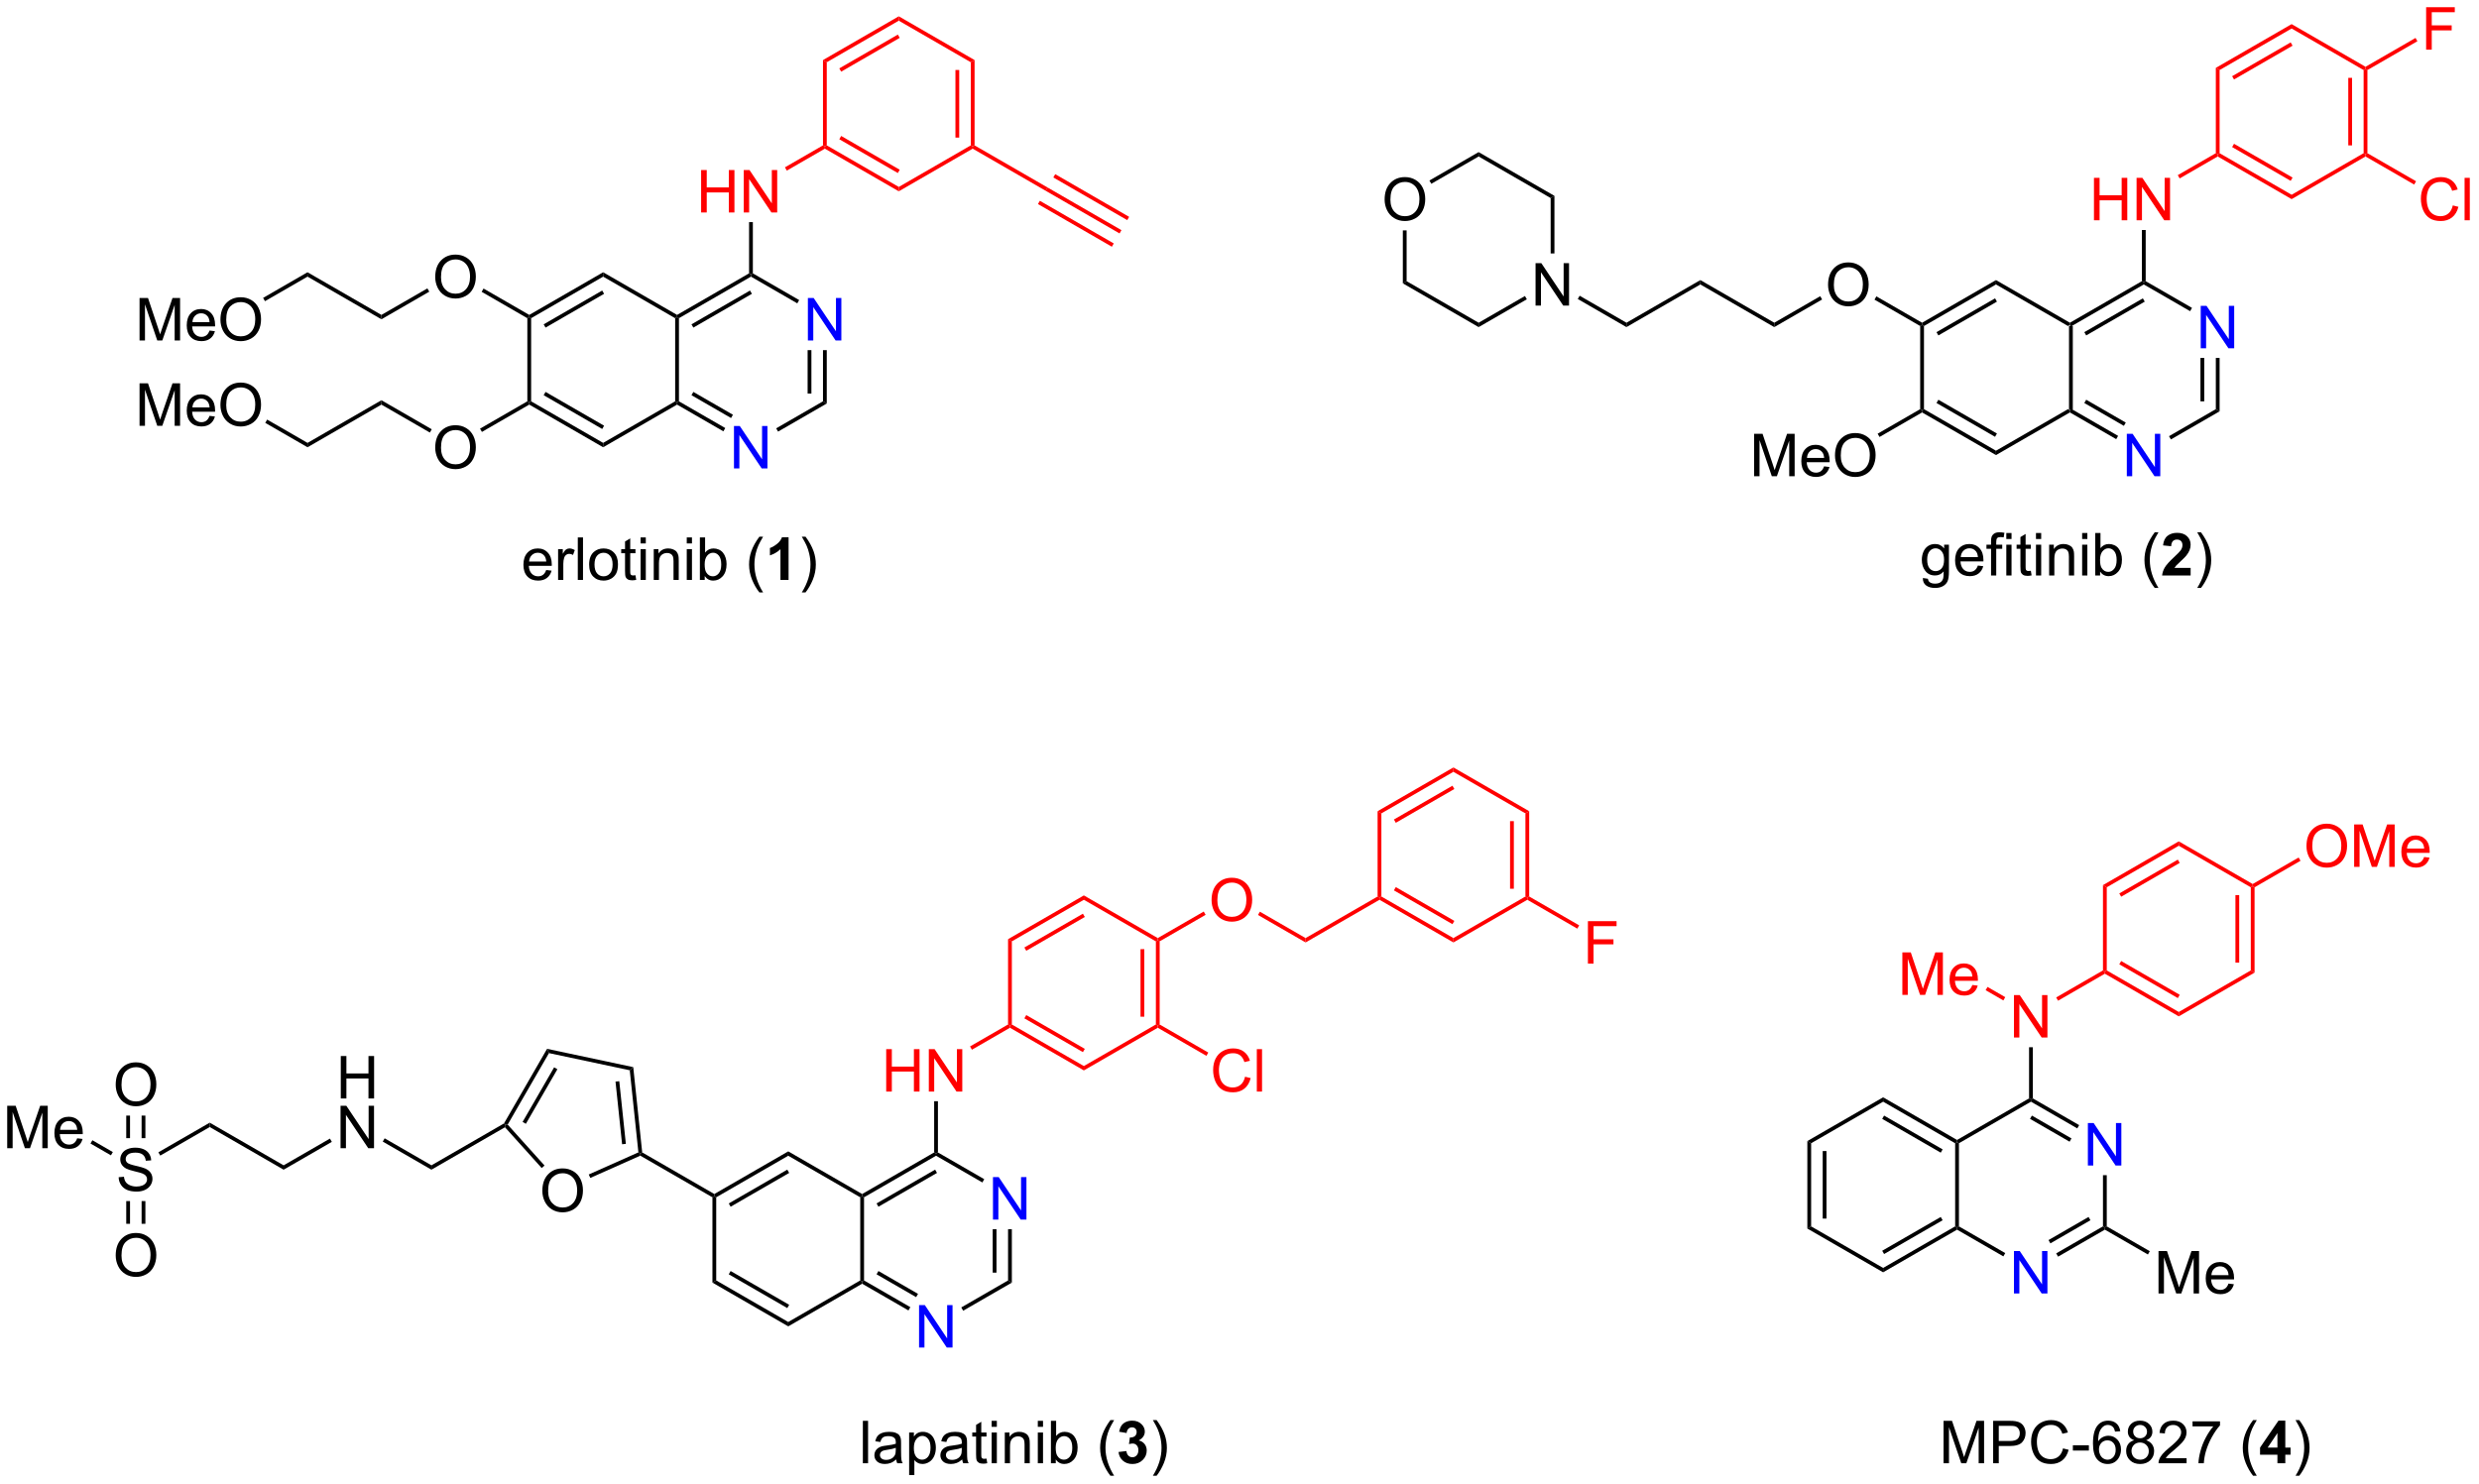<?xml version="1.0" encoding="UTF-8"?>
<!DOCTYPE svg PUBLIC '-//W3C//DTD SVG 1.0//EN'
          'http://www.w3.org/TR/2001/REC-SVG-20010904/DTD/svg10.dtd'>
<svg stroke-dasharray="none" shape-rendering="auto" xmlns="http://www.w3.org/2000/svg" font-family="'Dialog'" text-rendering="auto" width="917" fill-opacity="1" color-interpolation="auto" color-rendering="auto" preserveAspectRatio="xMidYMid meet" font-size="12px" viewBox="0 0 917 549" fill="black" xmlns:xlink="http://www.w3.org/1999/xlink" stroke="black" image-rendering="auto" stroke-miterlimit="10" stroke-linecap="square" stroke-linejoin="miter" font-style="normal" stroke-width="1" height="549" stroke-dashoffset="0" font-weight="normal" stroke-opacity="1"
><!--Generated by the Batik Graphics2D SVG Generator--><defs id="genericDefs"
  /><g
  ><defs id="defs1"
    ><clipPath clipPathUnits="userSpaceOnUse" id="clipPath1"
      ><path d="M2.188 1.643 L345.778 1.643 L345.778 207.407 L2.188 207.407 L2.188 1.643 Z"
      /></clipPath
      ><clipPath clipPathUnits="userSpaceOnUse" id="clipPath2"
      ><path d="M0.248 24.551 L0.248 224.594 L334.284 224.594 L334.284 24.551 Z"
      /></clipPath
    ></defs
    ><g transform="scale(2.667,2.667) translate(-2.188,-1.643) matrix(1.029,0,0,1.029,1.933,-23.611)"
    ><path d="M279.129 68.528 L279.384 68.38 L279.639 68.528 L279.639 79.742 L279.384 79.889 L279.129 79.742 Z" stroke="none" clip-path="url(#clipPath2)"
    /></g
    ><g transform="matrix(2.743,0,0,2.743,-0.681,-67.342)"
    ><path d="M285.884 83.347 L285.629 83.789 L279.384 80.184 L279.384 79.889 L279.639 79.742 ZM286.92 81.553 L281.583 78.472 L281.328 78.914 L286.665 81.995 Z" stroke="none" clip-path="url(#clipPath2)"
    /></g
    ><g transform="matrix(2.743,0,0,2.743,-0.681,-67.342)"
    ><path d="M269.417 85.938 L269.417 85.349 L279.129 79.742 L279.384 79.889 L279.384 80.184 Z" stroke="none" clip-path="url(#clipPath2)"
    /></g
    ><g transform="matrix(2.743,0,0,2.743,-0.681,-67.342)"
    ><path d="M259.451 80.184 L259.451 79.889 L259.706 79.742 L269.417 85.349 L269.417 85.938 ZM261.395 78.914 L269.29 83.472 L269.545 83.03 L261.65 78.472 Z" stroke="none" clip-path="url(#clipPath2)"
    /></g
    ><g transform="matrix(2.743,0,0,2.743,-0.681,-67.342)"
    ><path d="M259.195 68.528 L259.451 68.38 L259.706 68.528 L259.706 79.742 L259.451 79.889 L259.195 79.742 Z" stroke="none" clip-path="url(#clipPath2)"
    /></g
    ><g transform="matrix(2.743,0,0,2.743,-0.681,-67.342)"
    ><path d="M269.417 62.331 L269.417 62.921 L259.706 68.528 L259.451 68.38 L259.451 68.086 ZM269.29 64.797 L261.395 69.356 L261.65 69.797 L269.545 65.239 Z" stroke="none" clip-path="url(#clipPath2)"
    /></g
    ><g transform="matrix(2.743,0,0,2.743,-0.681,-67.342)"
    ><path d="M279.384 68.086 L279.384 68.38 L279.129 68.528 L269.417 62.921 L269.417 62.331 Z" stroke="none" clip-path="url(#clipPath2)"
    /></g
    ><g transform="matrix(2.743,0,0,2.743,-0.681,-67.342)"
    ><path d="M289.096 62.479 L289.351 62.626 L289.351 62.921 L279.639 68.528 L279.384 68.38 L279.384 68.086 ZM289.223 64.797 L281.328 69.356 L281.583 69.797 L289.479 65.239 Z" stroke="none" clip-path="url(#clipPath2)"
    /></g
    ><g transform="matrix(2.743,0,0,2.743,-0.681,-67.342)"
    ><path d="M295.851 66.084 L295.596 66.526 L289.351 62.921 L289.351 62.626 L289.606 62.479 Z" stroke="none" clip-path="url(#clipPath2)"
    /></g
    ><g transform="matrix(2.743,0,0,2.743,-0.681,-67.342)"
    ><path d="M299.573 80.036 L299.063 79.742 L299.063 72.834 L299.573 72.834 ZM297.501 78.693 L297.501 72.834 L296.991 72.834 L296.991 78.693 Z" stroke="none" clip-path="url(#clipPath2)"
    /></g
    ><g transform="matrix(2.743,0,0,2.743,-0.681,-67.342)"
    ><path d="M293.007 83.827 L292.752 83.385 L299.063 79.742 L299.573 80.036 Z" stroke="none" clip-path="url(#clipPath2)"
    /></g
    ><g fill="blue" transform="matrix(2.743,0,0,2.743,-0.681,-67.342)" stroke="blue"
    ><path d="M297.027 71.53 L297.027 65.804 L297.806 65.804 L300.814 70.299 L300.814 65.804 L301.54 65.804 L301.54 71.53 L300.762 71.53 L297.754 67.03 L297.754 71.53 L297.027 71.53 Z" stroke="none" clip-path="url(#clipPath2)"
    /></g
    ><g fill="blue" transform="matrix(2.743,0,0,2.743,-0.681,-67.342)" stroke="blue"
    ><path d="M287.06 88.793 L287.06 83.067 L287.839 83.067 L290.847 87.561 L290.847 83.067 L291.573 83.067 L291.573 88.793 L290.795 88.793 L287.787 84.293 L287.787 88.793 L287.06 88.793 Z" stroke="none" clip-path="url(#clipPath2)"
    /></g
    ><g transform="matrix(2.743,0,0,2.743,-0.681,-67.342)"
    ><path d="M116.257 186.059 L116.513 185.911 L116.768 186.059 L116.768 197.273 L116.513 197.42 L116.257 197.273 Z" stroke="none" clip-path="url(#clipPath2)"
    /></g
    ><g transform="matrix(2.743,0,0,2.743,-0.681,-67.342)"
    ><path d="M123.012 200.878 L122.757 201.32 L116.513 197.715 L116.513 197.42 L116.768 197.273 ZM124.048 199.084 L118.712 196.003 L118.457 196.445 L123.793 199.526 Z" stroke="none" clip-path="url(#clipPath2)"
    /></g
    ><g transform="matrix(2.743,0,0,2.743,-0.681,-67.342)"
    ><path d="M106.546 203.469 L106.546 202.88 L116.257 197.273 L116.513 197.42 L116.513 197.715 Z" stroke="none" clip-path="url(#clipPath2)"
    /></g
    ><g transform="matrix(2.743,0,0,2.743,-0.681,-67.342)"
    ><path d="M96.324 197.567 L96.834 197.273 L106.546 202.88 L106.546 203.469 ZM98.523 196.445 L106.418 201.003 L106.673 200.561 L98.778 196.003 Z" stroke="none" clip-path="url(#clipPath2)"
    /></g
    ><g transform="matrix(2.743,0,0,2.743,-0.681,-67.342)"
    ><path d="M96.324 186.059 L96.579 185.911 L96.834 186.059 L96.834 197.273 L96.324 197.567 Z" stroke="none" clip-path="url(#clipPath2)"
    /></g
    ><g transform="matrix(2.743,0,0,2.743,-0.681,-67.342)"
    ><path d="M106.546 179.863 L106.546 180.452 L96.834 186.059 L96.579 185.911 L96.579 185.617 ZM106.418 182.328 L98.523 186.887 L98.778 187.328 L106.673 182.77 Z" stroke="none" clip-path="url(#clipPath2)"
    /></g
    ><g transform="matrix(2.743,0,0,2.743,-0.681,-67.342)"
    ><path d="M116.513 185.617 L116.513 185.911 L116.257 186.059 L106.546 180.452 L106.546 179.863 Z" stroke="none" clip-path="url(#clipPath2)"
    /></g
    ><g transform="matrix(2.743,0,0,2.743,-0.681,-67.342)"
    ><path d="M126.224 180.01 L126.479 180.157 L126.479 180.452 L116.768 186.059 L116.513 185.911 L116.513 185.617 ZM126.352 182.328 L118.457 186.887 L118.712 187.328 L126.607 182.77 Z" stroke="none" clip-path="url(#clipPath2)"
    /></g
    ><g transform="matrix(2.743,0,0,2.743,-0.681,-67.342)"
    ><path d="M132.979 183.615 L132.724 184.057 L126.479 180.452 L126.479 180.157 L126.734 180.01 Z" stroke="none" clip-path="url(#clipPath2)"
    /></g
    ><g transform="matrix(2.743,0,0,2.743,-0.681,-67.342)"
    ><path d="M136.701 197.567 L136.191 197.273 L136.191 190.365 L136.701 190.365 ZM134.63 196.224 L134.63 190.365 L134.119 190.365 L134.119 196.224 Z" stroke="none" clip-path="url(#clipPath2)"
    /></g
    ><g transform="matrix(2.743,0,0,2.743,-0.681,-67.342)"
    ><path d="M130.136 201.358 L129.881 200.916 L136.191 197.273 L136.701 197.567 Z" stroke="none" clip-path="url(#clipPath2)"
    /></g
    ><g fill="blue" transform="matrix(2.743,0,0,2.743,-0.681,-67.342)" stroke="blue"
    ><path d="M134.156 189.061 L134.156 183.335 L134.934 183.335 L137.942 187.83 L137.942 183.335 L138.669 183.335 L138.669 189.061 L137.89 189.061 L134.882 184.561 L134.882 189.061 L134.156 189.061 Z" stroke="none" clip-path="url(#clipPath2)"
    /></g
    ><g fill="blue" transform="matrix(2.743,0,0,2.743,-0.681,-67.342)" stroke="blue"
    ><path d="M124.189 206.325 L124.189 200.598 L124.967 200.598 L127.975 205.093 L127.975 200.598 L128.702 200.598 L128.702 206.325 L127.923 206.325 L124.915 201.825 L124.915 206.325 L124.189 206.325 Z" stroke="none" clip-path="url(#clipPath2)"
    /></g
    ><g transform="matrix(2.743,0,0,2.743,-0.681,-67.342)"
    ><path d="M91.298 67.473 L91.553 67.325 L91.808 67.473 L91.808 78.687 L91.553 78.834 L91.298 78.687 Z" stroke="none" clip-path="url(#clipPath2)"
    /></g
    ><g transform="matrix(2.743,0,0,2.743,-0.681,-67.342)"
    ><path d="M98.053 82.292 L97.798 82.734 L91.553 79.129 L91.553 78.834 L91.808 78.687 ZM99.089 80.498 L93.752 77.417 L93.497 77.859 L98.834 80.94 Z" stroke="none" clip-path="url(#clipPath2)"
    /></g
    ><g transform="matrix(2.743,0,0,2.743,-0.681,-67.342)"
    ><path d="M81.586 84.883 L81.586 84.294 L91.298 78.687 L91.553 78.834 L91.553 79.129 Z" stroke="none" clip-path="url(#clipPath2)"
    /></g
    ><g transform="matrix(2.743,0,0,2.743,-0.681,-67.342)"
    ><path d="M71.62 79.129 L71.62 78.834 L71.875 78.687 L81.586 84.294 L81.586 84.883 ZM73.564 77.859 L81.459 82.417 L81.714 81.975 L73.819 77.417 Z" stroke="none" clip-path="url(#clipPath2)"
    /></g
    ><g transform="matrix(2.743,0,0,2.743,-0.681,-67.342)"
    ><path d="M71.364 67.473 L71.62 67.325 L71.875 67.473 L71.875 78.687 L71.62 78.834 L71.364 78.687 Z" stroke="none" clip-path="url(#clipPath2)"
    /></g
    ><g transform="matrix(2.743,0,0,2.743,-0.681,-67.342)"
    ><path d="M81.586 61.276 L81.586 61.866 L71.875 67.473 L71.62 67.325 L71.62 67.031 ZM81.459 63.742 L73.564 68.3 L73.819 68.742 L81.714 64.184 Z" stroke="none" clip-path="url(#clipPath2)"
    /></g
    ><g transform="matrix(2.743,0,0,2.743,-0.681,-67.342)"
    ><path d="M91.553 67.031 L91.553 67.325 L91.298 67.473 L81.586 61.866 L81.586 61.276 Z" stroke="none" clip-path="url(#clipPath2)"
    /></g
    ><g transform="matrix(2.743,0,0,2.743,-0.681,-67.342)"
    ><path d="M101.265 61.424 L101.52 61.571 L101.52 61.866 L91.808 67.473 L91.553 67.325 L91.553 67.031 ZM101.392 63.742 L93.497 68.3 L93.752 68.742 L101.647 64.184 Z" stroke="none" clip-path="url(#clipPath2)"
    /></g
    ><g transform="matrix(2.743,0,0,2.743,-0.681,-67.342)"
    ><path d="M108.02 65.029 L107.765 65.471 L101.52 61.866 L101.52 61.571 L101.775 61.424 Z" stroke="none" clip-path="url(#clipPath2)"
    /></g
    ><g transform="matrix(2.743,0,0,2.743,-0.681,-67.342)"
    ><path d="M111.742 78.981 L111.232 78.687 L111.232 71.779 L111.742 71.779 ZM109.67 77.638 L109.67 71.779 L109.16 71.779 L109.16 77.638 Z" stroke="none" clip-path="url(#clipPath2)"
    /></g
    ><g transform="matrix(2.743,0,0,2.743,-0.681,-67.342)"
    ><path d="M105.176 82.772 L104.921 82.33 L111.232 78.687 L111.742 78.981 Z" stroke="none" clip-path="url(#clipPath2)"
    /></g
    ><g fill="blue" transform="matrix(2.743,0,0,2.743,-0.681,-67.342)" stroke="blue"
    ><path d="M109.196 70.475 L109.196 64.749 L109.975 64.749 L112.983 69.244 L112.983 64.749 L113.709 64.749 L113.709 70.475 L112.93 70.475 L109.923 65.975 L109.923 70.475 L109.196 70.475 Z" stroke="none" clip-path="url(#clipPath2)"
    /></g
    ><g fill="blue" transform="matrix(2.743,0,0,2.743,-0.681,-67.342)" stroke="blue"
    ><path d="M99.229 87.738 L99.229 82.012 L100.008 82.012 L103.016 86.507 L103.016 82.012 L103.742 82.012 L103.742 87.738 L102.964 87.738 L99.956 83.238 L99.956 87.738 L99.229 87.738 Z" stroke="none" clip-path="url(#clipPath2)"
    /></g
    ><g fill="red" transform="matrix(2.743,0,0,2.743,-0.681,-67.342)" stroke="red"
    ><path d="M282.63 54.267 L282.63 48.541 L283.388 48.541 L283.388 50.892 L286.364 50.892 L286.364 48.541 L287.122 48.541 L287.122 54.267 L286.364 54.267 L286.364 51.567 L283.388 51.567 L283.388 54.267 L282.63 54.267 ZM288.376 54.267 L288.376 48.541 L289.155 48.541 L292.163 53.036 L292.163 48.541 L292.889 48.541 L292.889 54.267 L292.11 54.267 L289.103 49.767 L289.103 54.267 L288.376 54.267 Z" stroke="none" clip-path="url(#clipPath2)"
    /></g
    ><g transform="matrix(2.743,0,0,2.743,-0.681,-67.342)"
    ><path d="M289.606 62.479 L289.351 62.626 L289.096 62.479 L289.096 55.571 L289.606 55.571 Z" stroke="none" clip-path="url(#clipPath2)"
    /></g
    ><g fill="red" transform="matrix(2.743,0,0,2.743,-0.681,-67.342)" stroke="red"
    ><path d="M294.188 48.619 L293.933 48.177 L299.063 45.216 L299.318 45.363 L299.318 45.658 Z" stroke="none" clip-path="url(#clipPath2)"
    /></g
    ><g fill="red" transform="matrix(2.743,0,0,2.743,-0.681,-67.342)" stroke="red"
    ><path d="M299.318 45.658 L299.318 45.363 L299.573 45.216 L309.285 50.823 L309.285 51.412 ZM301.262 44.388 L309.157 48.946 L309.412 48.504 L301.517 43.946 Z" stroke="none" clip-path="url(#clipPath2)"
    /></g
    ><g fill="red" transform="matrix(2.743,0,0,2.743,-0.681,-67.342)" stroke="red"
    ><path d="M309.285 51.412 L309.285 50.823 L318.996 45.216 L319.251 45.363 L319.251 45.658 Z" stroke="none" clip-path="url(#clipPath2)"
    /></g
    ><g fill="red" transform="matrix(2.743,0,0,2.743,-0.681,-67.342)" stroke="red"
    ><path d="M319.507 45.216 L319.251 45.363 L318.996 45.216 L318.996 34.002 L319.251 33.854 L319.507 34.002 ZM317.435 44.167 L317.435 35.05 L316.925 35.05 L316.925 44.167 Z" stroke="none" clip-path="url(#clipPath2)"
    /></g
    ><g fill="red" transform="matrix(2.743,0,0,2.743,-0.681,-67.342)" stroke="red"
    ><path d="M319.251 33.56 L319.251 33.854 L318.996 34.002 L309.285 28.395 L309.285 27.805 Z" stroke="none" clip-path="url(#clipPath2)"
    /></g
    ><g fill="red" transform="matrix(2.743,0,0,2.743,-0.681,-67.342)" stroke="red"
    ><path d="M309.285 27.805 L309.285 28.395 L299.573 34.002 L299.063 33.707 ZM309.157 30.271 L301.262 34.83 L301.517 35.271 L309.412 30.713 Z" stroke="none" clip-path="url(#clipPath2)"
    /></g
    ><g fill="red" transform="matrix(2.743,0,0,2.743,-0.681,-67.342)" stroke="red"
    ><path d="M299.063 33.707 L299.573 34.002 L299.573 45.216 L299.318 45.363 L299.063 45.216 Z" stroke="none" clip-path="url(#clipPath2)"
    /></g
    ><g fill="red" transform="matrix(2.743,0,0,2.743,-0.681,-67.342)" stroke="red"
    ><path d="M331.021 52.26 L331.779 52.45 Q331.542 53.385 330.922 53.877 Q330.303 54.366 329.409 54.366 Q328.482 54.366 327.902 53.989 Q327.323 53.611 327.019 52.898 Q326.717 52.181 326.717 51.361 Q326.717 50.465 327.058 49.801 Q327.402 49.135 328.032 48.788 Q328.662 48.442 329.42 48.442 Q330.279 48.442 330.865 48.879 Q331.451 49.317 331.683 50.111 L330.935 50.286 Q330.738 49.661 330.357 49.377 Q329.98 49.09 329.404 49.09 Q328.745 49.09 328.3 49.408 Q327.857 49.723 327.678 50.257 Q327.498 50.791 327.498 51.356 Q327.498 52.088 327.711 52.632 Q327.925 53.176 328.373 53.447 Q328.823 53.715 329.347 53.715 Q329.982 53.715 330.422 53.348 Q330.865 52.981 331.021 52.26 ZM332.609 54.267 L332.609 48.541 L333.312 48.541 L333.312 54.267 L332.609 54.267 Z" stroke="none" clip-path="url(#clipPath2)"
    /></g
    ><g fill="red" transform="matrix(2.743,0,0,2.743,-0.681,-67.342)" stroke="red"
    ><path d="M319.251 45.658 L319.251 45.363 L319.507 45.216 L326.066 49.003 L325.81 49.444 Z" stroke="none" clip-path="url(#clipPath2)"
    /></g
    ><g fill="red" transform="matrix(2.743,0,0,2.743,-0.681,-67.342)" stroke="red"
    ><path d="M327.424 31.25 L327.424 25.523 L331.289 25.523 L331.289 26.198 L328.182 26.198 L328.182 27.971 L330.87 27.971 L330.87 28.648 L328.182 28.648 L328.182 31.25 L327.424 31.25 Z" stroke="none" clip-path="url(#clipPath2)"
    /></g
    ><g fill="red" transform="matrix(2.743,0,0,2.743,-0.681,-67.342)" stroke="red"
    ><path d="M319.507 34.002 L319.251 33.854 L319.251 33.56 L325.993 29.668 L326.248 30.109 Z" stroke="none" clip-path="url(#clipPath2)"
    /></g
    ><g transform="matrix(2.743,0,0,2.743,-0.681,-67.342)"
    ><path d="M236.799 88.793 L236.799 83.067 L237.939 83.067 L239.296 87.121 Q239.483 87.686 239.57 87.968 Q239.666 87.655 239.874 87.051 L241.244 83.067 L242.265 83.067 L242.265 88.793 L241.533 88.793 L241.533 83.999 L239.869 88.793 L239.187 88.793 L237.53 83.918 L237.53 88.793 L236.799 88.793 ZM246.236 87.457 L246.963 87.546 Q246.791 88.184 246.325 88.535 Q245.861 88.887 245.14 88.887 Q244.228 88.887 243.695 88.327 Q243.163 87.765 243.163 86.754 Q243.163 85.707 243.702 85.129 Q244.241 84.551 245.101 84.551 Q245.931 84.551 246.458 85.119 Q246.986 85.684 246.986 86.71 Q246.986 86.772 246.983 86.897 L243.89 86.897 Q243.929 87.582 244.275 87.947 Q244.624 88.309 245.142 88.309 Q245.53 88.309 245.804 88.106 Q246.077 87.903 246.236 87.457 ZM243.929 86.319 L246.244 86.319 Q246.197 85.796 245.978 85.535 Q245.642 85.129 245.108 85.129 Q244.624 85.129 244.293 85.455 Q243.963 85.778 243.929 86.319 ZM247.706 86.004 Q247.706 84.577 248.472 83.772 Q249.237 82.965 250.448 82.965 Q251.24 82.965 251.875 83.345 Q252.513 83.723 252.847 84.4 Q253.183 85.077 253.183 85.936 Q253.183 86.809 252.831 87.496 Q252.48 88.184 251.834 88.538 Q251.191 88.892 250.443 88.892 Q249.636 88.892 248.998 88.502 Q248.362 88.108 248.034 87.434 Q247.706 86.757 247.706 86.004 ZM248.487 86.015 Q248.487 87.051 249.042 87.647 Q249.599 88.241 250.441 88.241 Q251.295 88.241 251.847 87.64 Q252.401 87.038 252.401 85.934 Q252.401 85.233 252.165 84.713 Q251.928 84.192 251.472 83.905 Q251.019 83.616 250.451 83.616 Q249.646 83.616 249.066 84.171 Q248.487 84.723 248.487 86.015 Z" stroke="none" clip-path="url(#clipPath2)"
    /></g
    ><g transform="matrix(2.743,0,0,2.743,-0.681,-67.342)"
    ><path d="M259.195 79.742 L259.451 79.889 L259.451 80.184 L253.713 83.496 L253.458 83.054 Z" stroke="none" clip-path="url(#clipPath2)"
    /></g
    ><g transform="matrix(2.743,0,0,2.743,-0.681,-67.342)"
    ><path d="M246.772 62.987 Q246.772 61.56 247.537 60.755 Q248.303 59.948 249.514 59.948 Q250.306 59.948 250.941 60.328 Q251.579 60.706 251.912 61.383 Q252.248 62.06 252.248 62.919 Q252.248 63.792 251.897 64.479 Q251.545 65.167 250.899 65.521 Q250.256 65.875 249.509 65.875 Q248.702 65.875 248.064 65.484 Q247.428 65.091 247.1 64.417 Q246.772 63.739 246.772 62.987 ZM247.553 62.997 Q247.553 64.034 248.108 64.63 Q248.665 65.224 249.506 65.224 Q250.36 65.224 250.912 64.622 Q251.467 64.021 251.467 62.917 Q251.467 62.216 251.23 61.695 Q250.993 61.174 250.537 60.888 Q250.084 60.599 249.517 60.599 Q248.712 60.599 248.131 61.154 Q247.553 61.706 247.553 62.997 Z" stroke="none" clip-path="url(#clipPath2)"
    /></g
    ><g transform="matrix(2.743,0,0,2.743,-0.681,-67.342)"
    ><path d="M259.451 68.086 L259.451 68.38 L259.195 68.528 L253.032 64.969 L253.287 64.528 Z" stroke="none" clip-path="url(#clipPath2)"
    /></g
    ><g transform="matrix(2.743,0,0,2.743,-0.681,-67.342)"
    ><path d="M245.715 64.507 L245.97 64.949 L239.517 68.675 L239.517 68.086 Z" stroke="none" clip-path="url(#clipPath2)"
    /></g
    ><g transform="matrix(2.743,0,0,2.743,-0.681,-67.342)"
    ><path d="M239.517 68.086 L239.517 68.675 L229.55 62.921 L229.55 62.331 Z" stroke="none" clip-path="url(#clipPath2)"
    /></g
    ><g transform="matrix(2.743,0,0,2.743,-0.681,-67.342)"
    ><path d="M229.55 62.331 L229.55 62.921 L219.583 68.675 L219.583 68.086 Z" stroke="none" clip-path="url(#clipPath2)"
    /></g
    ><g transform="matrix(2.743,0,0,2.743,-0.681,-67.342)"
    ><path d="M207.326 65.776 L207.326 60.049 L208.105 60.049 L211.112 64.544 L211.112 60.049 L211.839 60.049 L211.839 65.776 L211.06 65.776 L208.053 61.276 L208.053 65.776 L207.326 65.776 Z" stroke="none" clip-path="url(#clipPath2)"
    /></g
    ><g transform="matrix(2.743,0,0,2.743,-0.681,-67.342)"
    ><path d="M219.583 68.086 L219.583 68.675 L213.018 64.884 L213.273 64.442 Z" stroke="none" clip-path="url(#clipPath2)"
    /></g
    ><g transform="matrix(2.743,0,0,2.743,-0.681,-67.342)"
    ><path d="M186.971 51.478 Q186.971 50.051 187.737 49.247 Q188.502 48.439 189.713 48.439 Q190.505 48.439 191.14 48.819 Q191.778 49.197 192.112 49.874 Q192.448 50.551 192.448 51.411 Q192.448 52.283 192.096 52.971 Q191.745 53.658 191.099 54.012 Q190.456 54.366 189.708 54.366 Q188.901 54.366 188.263 53.976 Q187.627 53.583 187.299 52.908 Q186.971 52.231 186.971 51.478 ZM187.752 51.489 Q187.752 52.525 188.307 53.122 Q188.864 53.715 189.706 53.715 Q190.56 53.715 191.112 53.114 Q191.666 52.512 191.666 51.408 Q191.666 50.708 191.429 50.187 Q191.192 49.666 190.737 49.379 Q190.284 49.09 189.716 49.09 Q188.911 49.09 188.331 49.645 Q187.752 50.197 187.752 51.489 Z" stroke="none" clip-path="url(#clipPath2)"
    /></g
    ><g transform="matrix(2.743,0,0,2.743,-0.681,-67.342)"
    ><path d="M209.872 58.738 L209.362 58.738 L209.362 51.265 L209.872 50.97 Z" stroke="none" clip-path="url(#clipPath2)"
    /></g
    ><g transform="matrix(2.743,0,0,2.743,-0.681,-67.342)"
    ><path d="M209.872 50.97 L209.362 51.265 L199.65 45.658 L199.65 45.068 Z" stroke="none" clip-path="url(#clipPath2)"
    /></g
    ><g transform="matrix(2.743,0,0,2.743,-0.681,-67.342)"
    ><path d="M199.65 45.068 L199.65 45.658 L193.268 49.342 L193.013 48.9 Z" stroke="none" clip-path="url(#clipPath2)"
    /></g
    ><g transform="matrix(2.743,0,0,2.743,-0.681,-67.342)"
    ><path d="M189.428 55.623 L189.938 55.623 L189.938 62.479 L189.428 62.773 Z" stroke="none" clip-path="url(#clipPath2)"
    /></g
    ><g transform="matrix(2.743,0,0,2.743,-0.681,-67.342)"
    ><path d="M189.428 62.773 L189.938 62.479 L199.65 68.086 L199.65 68.675 Z" stroke="none" clip-path="url(#clipPath2)"
    /></g
    ><g transform="matrix(2.743,0,0,2.743,-0.681,-67.342)"
    ><path d="M199.65 68.675 L199.65 68.086 L205.894 64.48 L206.15 64.922 Z" stroke="none" clip-path="url(#clipPath2)"
    /></g
    ><g fill="red" transform="matrix(2.743,0,0,2.743,-0.681,-67.342)" stroke="red"
    ><path d="M94.799 53.212 L94.799 47.486 L95.557 47.486 L95.557 49.837 L98.533 49.837 L98.533 47.486 L99.291 47.486 L99.291 53.212 L98.533 53.212 L98.533 50.512 L95.557 50.512 L95.557 53.212 L94.799 53.212 ZM100.545 53.212 L100.545 47.486 L101.324 47.486 L104.331 51.981 L104.331 47.486 L105.058 47.486 L105.058 53.212 L104.279 53.212 L101.272 48.712 L101.272 53.212 L100.545 53.212 Z" stroke="none" clip-path="url(#clipPath2)"
    /></g
    ><g transform="matrix(2.743,0,0,2.743,-0.681,-67.342)"
    ><path d="M101.775 61.424 L101.52 61.571 L101.265 61.424 L101.265 54.516 L101.775 54.516 Z" stroke="none" clip-path="url(#clipPath2)"
    /></g
    ><g fill="red" transform="matrix(2.743,0,0,2.743,-0.681,-67.342)" stroke="red"
    ><path d="M106.357 47.564 L106.102 47.122 L111.232 44.161 L111.487 44.308 L111.487 44.603 Z" stroke="none" clip-path="url(#clipPath2)"
    /></g
    ><g fill="red" transform="matrix(2.743,0,0,2.743,-0.681,-67.342)" stroke="red"
    ><path d="M111.487 44.603 L111.487 44.308 L111.742 44.161 L121.454 49.768 L121.454 50.357 ZM113.431 43.333 L121.326 47.891 L121.581 47.449 L113.686 42.891 Z" stroke="none" clip-path="url(#clipPath2)"
    /></g
    ><g fill="red" transform="matrix(2.743,0,0,2.743,-0.681,-67.342)" stroke="red"
    ><path d="M121.454 50.357 L121.454 49.768 L131.165 44.161 L131.42 44.308 L131.42 44.603 Z" stroke="none" clip-path="url(#clipPath2)"
    /></g
    ><g fill="red" transform="matrix(2.743,0,0,2.743,-0.681,-67.342)" stroke="red"
    ><path d="M131.675 44.161 L131.42 44.308 L131.165 44.161 L131.165 32.947 L131.675 32.652 ZM129.604 43.112 L129.604 33.995 L129.094 33.995 L129.094 43.112 Z" stroke="none" clip-path="url(#clipPath2)"
    /></g
    ><g fill="red" transform="matrix(2.743,0,0,2.743,-0.681,-67.342)" stroke="red"
    ><path d="M131.675 32.652 L131.165 32.947 L121.454 27.34 L121.454 26.75 Z" stroke="none" clip-path="url(#clipPath2)"
    /></g
    ><g fill="red" transform="matrix(2.743,0,0,2.743,-0.681,-67.342)" stroke="red"
    ><path d="M121.454 26.75 L121.454 27.34 L111.742 32.947 L111.232 32.652 ZM121.326 29.216 L113.431 33.775 L113.686 34.216 L121.581 29.658 Z" stroke="none" clip-path="url(#clipPath2)"
    /></g
    ><g fill="red" transform="matrix(2.743,0,0,2.743,-0.681,-67.342)" stroke="red"
    ><path d="M111.232 32.652 L111.742 32.947 L111.742 44.161 L111.487 44.308 L111.232 44.161 Z" stroke="none" clip-path="url(#clipPath2)"
    /></g
    ><g fill="red" transform="matrix(2.743,0,0,2.743,-0.681,-67.342)" stroke="red"
    ><path d="M131.42 44.603 L131.42 44.308 L131.675 44.161 L141.515 49.842 L141.26 50.283 Z" stroke="none" clip-path="url(#clipPath2)"
    /></g
    ><g fill="red" transform="matrix(2.743,0,0,2.743,-0.681,-67.342)" stroke="red"
    ><path d="M141.26 50.283 L141.515 49.842 L151.481 55.596 L151.226 56.038 ZM142.295 48.489 L152.262 54.244 L152.517 53.802 L142.55 48.047 ZM140.224 52.077 L150.19 57.832 L150.446 57.39 L140.479 51.636 Z" stroke="none" clip-path="url(#clipPath2)"
    /></g
    ><g transform="matrix(2.743,0,0,2.743,-0.681,-67.342)"
    ><path d="M58.941 61.932 Q58.941 60.505 59.706 59.7 Q60.472 58.893 61.683 58.893 Q62.475 58.893 63.11 59.273 Q63.748 59.651 64.081 60.328 Q64.417 61.005 64.417 61.864 Q64.417 62.737 64.066 63.424 Q63.714 64.112 63.068 64.466 Q62.425 64.82 61.678 64.82 Q60.87 64.82 60.232 64.429 Q59.597 64.036 59.269 63.362 Q58.941 62.685 58.941 61.932 ZM59.722 61.943 Q59.722 62.979 60.277 63.575 Q60.834 64.169 61.675 64.169 Q62.529 64.169 63.081 63.568 Q63.636 62.966 63.636 61.862 Q63.636 61.161 63.399 60.64 Q63.162 60.12 62.706 59.833 Q62.253 59.544 61.685 59.544 Q60.881 59.544 60.3 60.099 Q59.722 60.651 59.722 61.943 Z" stroke="none" clip-path="url(#clipPath2)"
    /></g
    ><g transform="matrix(2.743,0,0,2.743,-0.681,-67.342)"
    ><path d="M71.62 67.031 L71.62 67.325 L71.364 67.473 L65.201 63.914 L65.456 63.472 Z" stroke="none" clip-path="url(#clipPath2)"
    /></g
    ><g transform="matrix(2.743,0,0,2.743,-0.681,-67.342)"
    ><path d="M57.884 63.452 L58.139 63.894 L51.686 67.62 L51.686 67.031 Z" stroke="none" clip-path="url(#clipPath2)"
    /></g
    ><g transform="matrix(2.743,0,0,2.743,-0.681,-67.342)"
    ><path d="M51.686 67.031 L51.686 67.62 L41.719 61.866 L41.719 61.276 Z" stroke="none" clip-path="url(#clipPath2)"
    /></g
    ><g transform="matrix(2.743,0,0,2.743,-0.681,-67.342)"
    ><path d="M19.067 70.475 L19.067 64.749 L20.208 64.749 L21.564 68.803 Q21.752 69.369 21.838 69.65 Q21.934 69.337 22.143 68.733 L23.512 64.749 L24.533 64.749 L24.533 70.475 L23.802 70.475 L23.802 65.681 L22.137 70.475 L21.455 70.475 L19.799 65.6 L19.799 70.475 L19.067 70.475 ZM28.505 69.139 L29.231 69.228 Q29.059 69.866 28.593 70.218 Q28.13 70.569 27.408 70.569 Q26.497 70.569 25.963 70.009 Q25.432 69.447 25.432 68.436 Q25.432 67.389 25.971 66.811 Q26.51 66.233 27.369 66.233 Q28.2 66.233 28.726 66.801 Q29.255 67.366 29.255 68.392 Q29.255 68.455 29.252 68.58 L26.158 68.58 Q26.197 69.264 26.544 69.629 Q26.893 69.991 27.411 69.991 Q27.799 69.991 28.072 69.788 Q28.346 69.585 28.505 69.139 ZM26.197 68.001 L28.512 68.001 Q28.466 67.478 28.247 67.218 Q27.911 66.811 27.377 66.811 Q26.893 66.811 26.562 67.137 Q26.231 67.46 26.197 68.001 ZM29.975 67.686 Q29.975 66.259 30.74 65.455 Q31.506 64.647 32.717 64.647 Q33.509 64.647 34.144 65.028 Q34.782 65.405 35.115 66.082 Q35.451 66.759 35.451 67.619 Q35.451 68.491 35.1 69.178 Q34.748 69.866 34.102 70.22 Q33.459 70.574 32.712 70.574 Q31.904 70.574 31.266 70.184 Q30.631 69.79 30.303 69.116 Q29.975 68.439 29.975 67.686 ZM30.756 67.697 Q30.756 68.733 31.311 69.33 Q31.868 69.923 32.709 69.923 Q33.563 69.923 34.115 69.322 Q34.67 68.72 34.67 67.616 Q34.67 66.915 34.433 66.395 Q34.196 65.874 33.74 65.587 Q33.287 65.298 32.719 65.298 Q31.915 65.298 31.334 65.853 Q30.756 66.405 30.756 67.697 Z" stroke="none" clip-path="url(#clipPath2)"
    /></g
    ><g transform="matrix(2.743,0,0,2.743,-0.681,-67.342)"
    ><path d="M41.719 61.276 L41.719 61.866 L35.982 65.178 L35.727 64.736 Z" stroke="none" clip-path="url(#clipPath2)"
    /></g
    ><g transform="matrix(2.743,0,0,2.743,-0.681,-67.342)"
    ><path d="M58.941 84.949 Q58.941 83.522 59.706 82.718 Q60.472 81.91 61.683 81.91 Q62.475 81.91 63.11 82.29 Q63.748 82.668 64.081 83.345 Q64.417 84.022 64.417 84.882 Q64.417 85.754 64.066 86.442 Q63.714 87.129 63.068 87.483 Q62.425 87.837 61.678 87.837 Q60.87 87.837 60.232 87.447 Q59.597 87.053 59.269 86.379 Q58.941 85.702 58.941 84.949 ZM59.722 84.96 Q59.722 85.996 60.277 86.593 Q60.834 87.186 61.675 87.186 Q62.529 87.186 63.081 86.585 Q63.636 85.983 63.636 84.879 Q63.636 84.178 63.399 83.658 Q63.162 83.137 62.706 82.85 Q62.253 82.561 61.685 82.561 Q60.881 82.561 60.3 83.116 Q59.722 83.668 59.722 84.96 Z" stroke="none" clip-path="url(#clipPath2)"
    /></g
    ><g transform="matrix(2.743,0,0,2.743,-0.681,-67.342)"
    ><path d="M71.364 78.687 L71.62 78.834 L71.62 79.129 L65.238 82.813 L64.983 82.371 Z" stroke="none" clip-path="url(#clipPath2)"
    /></g
    ><g transform="matrix(2.743,0,0,2.743,-0.681,-67.342)"
    ><path d="M58.472 82.458 L58.217 82.9 L51.686 79.129 L51.686 78.54 Z" stroke="none" clip-path="url(#clipPath2)"
    /></g
    ><g transform="matrix(2.743,0,0,2.743,-0.681,-67.342)"
    ><path d="M51.686 78.54 L51.686 79.129 L41.719 84.883 L41.719 84.294 Z" stroke="none" clip-path="url(#clipPath2)"
    /></g
    ><g transform="matrix(2.743,0,0,2.743,-0.681,-67.342)"
    ><path d="M19.067 81.984 L19.067 76.257 L20.208 76.257 L21.564 80.312 Q21.752 80.877 21.838 81.159 Q21.934 80.846 22.143 80.242 L23.512 76.257 L24.533 76.257 L24.533 81.984 L23.802 81.984 L23.802 77.19 L22.137 81.984 L21.455 81.984 L19.799 77.109 L19.799 81.984 L19.067 81.984 ZM28.505 80.648 L29.231 80.737 Q29.059 81.375 28.593 81.726 Q28.13 82.078 27.408 82.078 Q26.497 82.078 25.963 81.518 Q25.432 80.955 25.432 79.945 Q25.432 78.898 25.971 78.32 Q26.51 77.742 27.369 77.742 Q28.2 77.742 28.726 78.309 Q29.255 78.875 29.255 79.901 Q29.255 79.963 29.252 80.088 L26.158 80.088 Q26.197 80.773 26.544 81.138 Q26.893 81.5 27.411 81.5 Q27.799 81.5 28.072 81.296 Q28.346 81.093 28.505 80.648 ZM26.197 79.51 L28.512 79.51 Q28.466 78.987 28.247 78.726 Q27.911 78.32 27.377 78.32 Q26.893 78.32 26.562 78.645 Q26.231 78.968 26.197 79.51 ZM29.975 79.195 Q29.975 77.768 30.74 76.963 Q31.506 76.156 32.717 76.156 Q33.509 76.156 34.144 76.536 Q34.782 76.914 35.115 77.591 Q35.451 78.268 35.451 79.127 Q35.451 80 35.1 80.687 Q34.748 81.375 34.102 81.729 Q33.459 82.083 32.712 82.083 Q31.904 82.083 31.266 81.692 Q30.631 81.299 30.303 80.625 Q29.975 79.948 29.975 79.195 ZM30.756 79.205 Q30.756 80.242 31.311 80.838 Q31.868 81.432 32.709 81.432 Q33.563 81.432 34.115 80.83 Q34.67 80.229 34.67 79.125 Q34.67 78.424 34.433 77.903 Q34.196 77.382 33.74 77.096 Q33.287 76.807 32.719 76.807 Q31.915 76.807 31.334 77.362 Q30.756 77.914 30.756 79.205 Z" stroke="none" clip-path="url(#clipPath2)"
    /></g
    ><g transform="matrix(2.743,0,0,2.743,-0.681,-67.342)"
    ><path d="M41.719 84.294 L41.719 84.883 L36.02 81.593 L36.276 81.151 Z" stroke="none" clip-path="url(#clipPath2)"
    /></g
    ><g fill="red" transform="matrix(2.743,0,0,2.743,-0.681,-67.342)" stroke="red"
    ><path d="M119.758 171.798 L119.758 166.072 L120.516 166.072 L120.516 168.423 L123.493 168.423 L123.493 166.072 L124.251 166.072 L124.251 171.798 L123.493 171.798 L123.493 169.098 L120.516 169.098 L120.516 171.798 L119.758 171.798 ZM125.504 171.798 L125.504 166.072 L126.283 166.072 L129.291 170.567 L129.291 166.072 L130.017 166.072 L130.017 171.798 L129.239 171.798 L126.231 167.298 L126.231 171.798 L125.504 171.798 Z" stroke="none" clip-path="url(#clipPath2)"
    /></g
    ><g transform="matrix(2.743,0,0,2.743,-0.681,-67.342)"
    ><path d="M126.734 180.01 L126.479 180.157 L126.224 180.01 L126.224 173.102 L126.734 173.102 Z" stroke="none" clip-path="url(#clipPath2)"
    /></g
    ><g fill="red" transform="matrix(2.743,0,0,2.743,-0.681,-67.342)" stroke="red"
    ><path d="M131.317 166.15 L131.062 165.708 L136.191 162.747 L136.446 162.894 L136.446 163.189 Z" stroke="none" clip-path="url(#clipPath2)"
    /></g
    ><g fill="red" transform="matrix(2.743,0,0,2.743,-0.681,-67.342)" stroke="red"
    ><path d="M136.446 163.189 L136.446 162.894 L136.701 162.747 L146.413 168.354 L146.413 168.943 ZM138.39 161.919 L146.285 166.477 L146.541 166.036 L138.645 161.477 Z" stroke="none" clip-path="url(#clipPath2)"
    /></g
    ><g fill="red" transform="matrix(2.743,0,0,2.743,-0.681,-67.342)" stroke="red"
    ><path d="M146.413 168.943 L146.413 168.354 L156.125 162.747 L156.38 162.894 L156.38 163.189 Z" stroke="none" clip-path="url(#clipPath2)"
    /></g
    ><g fill="red" transform="matrix(2.743,0,0,2.743,-0.681,-67.342)" stroke="red"
    ><path d="M156.635 162.747 L156.38 162.894 L156.125 162.747 L156.125 151.533 L156.38 151.386 L156.635 151.533 ZM154.563 161.698 L154.563 152.582 L154.053 152.582 L154.053 161.698 Z" stroke="none" clip-path="url(#clipPath2)"
    /></g
    ><g fill="red" transform="matrix(2.743,0,0,2.743,-0.681,-67.342)" stroke="red"
    ><path d="M156.38 151.091 L156.38 151.386 L156.125 151.533 L146.413 145.926 L146.413 145.337 Z" stroke="none" clip-path="url(#clipPath2)"
    /></g
    ><g fill="red" transform="matrix(2.743,0,0,2.743,-0.681,-67.342)" stroke="red"
    ><path d="M146.413 145.337 L146.413 145.926 L136.701 151.533 L136.191 151.238 ZM146.285 147.802 L138.39 152.361 L138.645 152.803 L146.541 148.244 Z" stroke="none" clip-path="url(#clipPath2)"
    /></g
    ><g fill="red" transform="matrix(2.743,0,0,2.743,-0.681,-67.342)" stroke="red"
    ><path d="M136.191 151.238 L136.701 151.533 L136.701 162.747 L136.446 162.894 L136.191 162.747 Z" stroke="none" clip-path="url(#clipPath2)"
    /></g
    ><g fill="red" transform="matrix(2.743,0,0,2.743,-0.681,-67.342)" stroke="red"
    ><path d="M168.15 169.791 L168.907 169.981 Q168.671 170.916 168.051 171.408 Q167.431 171.897 166.538 171.897 Q165.611 171.897 165.03 171.52 Q164.452 171.142 164.147 170.429 Q163.845 169.713 163.845 168.892 Q163.845 167.996 164.186 167.332 Q164.53 166.666 165.16 166.319 Q165.79 165.973 166.548 165.973 Q167.407 165.973 167.993 166.411 Q168.579 166.848 168.811 167.642 L168.064 167.817 Q167.866 167.192 167.486 166.908 Q167.108 166.621 166.532 166.621 Q165.874 166.621 165.428 166.939 Q164.986 167.254 164.806 167.788 Q164.626 168.322 164.626 168.887 Q164.626 169.619 164.84 170.163 Q165.053 170.707 165.501 170.978 Q165.952 171.246 166.475 171.246 Q167.111 171.246 167.551 170.879 Q167.993 170.512 168.15 169.791 ZM169.737 171.798 L169.737 166.072 L170.44 166.072 L170.44 171.798 L169.737 171.798 Z" stroke="none" clip-path="url(#clipPath2)"
    /></g
    ><g fill="red" transform="matrix(2.743,0,0,2.743,-0.681,-67.342)" stroke="red"
    ><path d="M156.38 163.189 L156.38 162.894 L156.635 162.747 L163.194 166.534 L162.939 166.976 Z" stroke="none" clip-path="url(#clipPath2)"
    /></g
    ><g fill="red" transform="matrix(2.743,0,0,2.743,-0.681,-67.342)" stroke="red"
    ><path d="M163.635 145.992 Q163.635 144.565 164.4 143.76 Q165.166 142.953 166.377 142.953 Q167.168 142.953 167.804 143.333 Q168.442 143.711 168.775 144.388 Q169.111 145.065 169.111 145.924 Q169.111 146.797 168.76 147.484 Q168.408 148.172 167.762 148.526 Q167.119 148.88 166.372 148.88 Q165.564 148.88 164.926 148.489 Q164.291 148.096 163.963 147.422 Q163.635 146.745 163.635 145.992 ZM164.416 146.003 Q164.416 147.039 164.971 147.635 Q165.528 148.229 166.369 148.229 Q167.223 148.229 167.775 147.628 Q168.33 147.026 168.33 145.922 Q168.33 145.221 168.093 144.701 Q167.856 144.18 167.4 143.893 Q166.947 143.604 166.379 143.604 Q165.575 143.604 164.994 144.159 Q164.416 144.711 164.416 146.003 Z" stroke="none" clip-path="url(#clipPath2)"
    /></g
    ><g fill="red" transform="matrix(2.743,0,0,2.743,-0.681,-67.342)" stroke="red"
    ><path d="M156.635 151.533 L156.38 151.386 L156.38 151.091 L162.578 147.513 L162.833 147.954 Z" stroke="none" clip-path="url(#clipPath2)"
    /></g
    ><g fill="red" transform="matrix(2.743,0,0,2.743,-0.681,-67.342)" stroke="red"
    ><path d="M169.895 147.975 L170.15 147.533 L176.313 151.091 L176.313 151.68 Z" stroke="none" clip-path="url(#clipPath2)"
    /></g
    ><g fill="red" transform="matrix(2.743,0,0,2.743,-0.681,-67.342)" stroke="red"
    ><path d="M176.313 151.68 L176.313 151.091 L186.025 145.484 L186.28 145.631 L186.28 145.926 Z" stroke="none" clip-path="url(#clipPath2)"
    /></g
    ><g transform="matrix(2.743,0,0,2.743,-0.681,-67.342)"
    ><path d="M96.579 185.617 L96.579 185.911 L96.324 186.059 L86.597 180.443 L86.612 180.157 L86.852 180.001 Z" stroke="none" clip-path="url(#clipPath2)"
    /></g
    ><g transform="matrix(2.743,0,0,2.743,-0.681,-67.342)"
    ><path d="M73.386 185.199 Q73.386 183.772 74.152 182.967 Q74.918 182.16 76.129 182.16 Q76.92 182.16 77.556 182.54 Q78.194 182.918 78.527 183.595 Q78.863 184.272 78.863 185.131 Q78.863 186.004 78.511 186.691 Q78.16 187.379 77.514 187.733 Q76.871 188.087 76.124 188.087 Q75.316 188.087 74.678 187.696 Q74.043 187.303 73.715 186.629 Q73.386 185.952 73.386 185.199 ZM74.168 185.21 Q74.168 186.246 74.722 186.842 Q75.28 187.436 76.121 187.436 Q76.975 187.436 77.527 186.835 Q78.082 186.233 78.082 185.129 Q78.082 184.428 77.845 183.907 Q77.608 183.387 77.152 183.1 Q76.699 182.811 76.131 182.811 Q75.327 182.811 74.746 183.366 Q74.168 183.918 74.168 185.21 Z" stroke="none" clip-path="url(#clipPath2)"
    /></g
    ><g transform="matrix(2.743,0,0,2.743,-0.681,-67.342)"
    ><path d="M86.852 180.001 L86.612 180.157 L86.339 180 L85.175 168.923 L85.644 168.5 ZM84.648 178.85 L83.76 170.398 L83.253 170.452 L84.141 178.904 Z" stroke="none" clip-path="url(#clipPath2)"
    /></g
    ><g transform="matrix(2.743,0,0,2.743,-0.681,-67.342)"
    ><path d="M85.644 168.5 L85.175 168.923 L74.28 166.607 L74.024 166.031 Z" stroke="none" clip-path="url(#clipPath2)"
    /></g
    ><g transform="matrix(2.743,0,0,2.743,-0.681,-67.342)"
    ><path d="M74.024 166.031 L74.28 166.607 L68.711 176.253 L68.398 176.286 L68.211 176.099 ZM74.973 168.53 L70.723 175.89 L71.165 176.145 L75.415 168.786 Z" stroke="none" clip-path="url(#clipPath2)"
    /></g
    ><g transform="matrix(2.743,0,0,2.743,-0.681,-67.342)"
    ><path d="M68.346 176.61 L68.398 176.286 L68.711 176.253 L73.681 181.772 L73.302 182.114 Z" stroke="none" clip-path="url(#clipPath2)"
    /></g
    ><g transform="matrix(2.743,0,0,2.743,-0.681,-67.342)"
    ><path d="M79.852 183.446 L79.644 182.98 L86.339 180 L86.612 180.157 L86.597 180.443 Z" stroke="none" clip-path="url(#clipPath2)"
    /></g
    ><g transform="matrix(2.743,0,0,2.743,-0.681,-67.342)"
    ><path d="M68.211 176.099 L68.398 176.286 L68.346 176.61 L58.431 182.334 L58.431 181.745 Z" stroke="none" clip-path="url(#clipPath2)"
    /></g
    ><g transform="matrix(2.743,0,0,2.743,-0.681,-67.342)"
    ><path d="M46.205 172.727 L46.205 167.001 L46.962 167.001 L46.962 169.352 L49.939 169.352 L49.939 167.001 L50.697 167.001 L50.697 172.727 L49.939 172.727 L49.939 170.027 L46.962 170.027 L46.962 172.727 L46.205 172.727 Z" stroke="none" clip-path="url(#clipPath2)"
    /></g
    ><g transform="matrix(2.743,0,0,2.743,-0.681,-67.342)"
    ><path d="M46.173 179.436 L46.173 173.709 L46.952 173.709 L49.96 178.204 L49.96 173.709 L50.687 173.709 L50.687 179.436 L49.908 179.436 L46.9 174.936 L46.9 179.436 L46.173 179.436 Z" stroke="none" clip-path="url(#clipPath2)"
    /></g
    ><g transform="matrix(2.743,0,0,2.743,-0.681,-67.342)"
    ><path d="M58.431 181.745 L58.431 182.334 L51.865 178.544 L52.121 178.102 Z" stroke="none" clip-path="url(#clipPath2)"
    /></g
    ><g transform="matrix(2.743,0,0,2.743,-0.681,-67.342)"
    ><path d="M44.742 178.14 L44.997 178.582 L38.497 182.334 L38.497 181.745 Z" stroke="none" clip-path="url(#clipPath2)"
    /></g
    ><g transform="matrix(2.743,0,0,2.743,-0.681,-67.342)"
    ><path d="M38.497 181.745 L38.497 182.334 L28.53 176.58 L28.53 175.991 Z" stroke="none" clip-path="url(#clipPath2)"
    /></g
    ><g transform="matrix(2.743,0,0,2.743,-0.681,-67.342)"
    ><path d="M16.248 183.349 L16.964 183.286 Q17.014 183.716 17.199 183.992 Q17.386 184.268 17.777 184.437 Q18.167 184.607 18.654 184.607 Q19.089 184.607 19.42 184.479 Q19.753 184.349 19.915 184.125 Q20.076 183.901 20.076 183.635 Q20.076 183.364 19.92 183.164 Q19.764 182.963 19.404 182.825 Q19.175 182.737 18.386 182.547 Q17.597 182.357 17.279 182.19 Q16.871 181.974 16.667 181.656 Q16.467 181.338 16.467 180.942 Q16.467 180.51 16.712 180.133 Q16.959 179.755 17.43 179.56 Q17.904 179.364 18.483 179.364 Q19.121 179.364 19.605 179.57 Q20.092 179.776 20.352 180.174 Q20.615 180.573 20.636 181.075 L19.91 181.13 Q19.85 180.588 19.511 180.312 Q19.175 180.034 18.514 180.034 Q17.826 180.034 17.511 180.286 Q17.199 180.536 17.199 180.893 Q17.199 181.2 17.42 181.401 Q17.639 181.599 18.563 181.81 Q19.488 182.018 19.831 182.174 Q20.331 182.403 20.569 182.758 Q20.808 183.112 20.808 183.573 Q20.808 184.028 20.545 184.435 Q20.285 184.838 19.792 185.065 Q19.303 185.289 18.691 185.289 Q17.912 185.289 17.386 185.062 Q16.863 184.833 16.563 184.38 Q16.264 183.924 16.248 183.349 Z" stroke="none" clip-path="url(#clipPath2)"
    /></g
    ><g transform="matrix(2.743,0,0,2.743,-0.681,-67.342)"
    ><path d="M28.53 175.991 L28.53 176.58 L21.861 180.431 L21.606 179.989 Z" stroke="none" clip-path="url(#clipPath2)"
    /></g
    ><g transform="matrix(2.743,0,0,2.743,-0.681,-67.342)"
    ><path d="M1.22 179.436 L1.22 173.709 L2.361 173.709 L3.718 177.764 Q3.905 178.329 3.991 178.61 Q4.088 178.298 4.296 177.693 L5.666 173.709 L6.686 173.709 L6.686 179.436 L5.955 179.436 L5.955 174.641 L4.291 179.436 L3.608 179.436 L1.952 174.561 L1.952 179.436 L1.22 179.436 ZM10.658 178.1 L11.384 178.188 Q11.213 178.826 10.746 179.178 Q10.283 179.529 9.562 179.529 Q8.65 179.529 8.116 178.97 Q7.585 178.407 7.585 177.397 Q7.585 176.35 8.124 175.772 Q8.663 175.193 9.522 175.193 Q10.353 175.193 10.879 175.761 Q11.408 176.326 11.408 177.352 Q11.408 177.415 11.405 177.54 L8.312 177.54 Q8.351 178.225 8.697 178.589 Q9.046 178.951 9.564 178.951 Q9.952 178.951 10.226 178.748 Q10.499 178.545 10.658 178.1 ZM8.351 176.962 L10.666 176.962 Q10.619 176.438 10.4 176.178 Q10.064 175.772 9.53 175.772 Q9.046 175.772 8.715 176.097 Q8.384 176.42 8.351 176.962 Z" stroke="none" clip-path="url(#clipPath2)"
    /></g
    ><g transform="matrix(2.743,0,0,2.743,-0.681,-67.342)"
    ><path d="M15.465 179.956 L15.21 180.398 L12.45 178.805 L12.706 178.363 Z" stroke="none" clip-path="url(#clipPath2)"
    /></g
    ><g transform="matrix(2.743,0,0,2.743,-0.681,-67.342)"
    ><path d="M15.852 170.892 Q15.852 169.465 16.617 168.66 Q17.383 167.853 18.594 167.853 Q19.386 167.853 20.021 168.233 Q20.659 168.611 20.992 169.288 Q21.328 169.965 21.328 170.824 Q21.328 171.697 20.977 172.384 Q20.625 173.072 19.979 173.426 Q19.336 173.78 18.589 173.78 Q17.782 173.78 17.143 173.389 Q16.508 172.996 16.18 172.322 Q15.852 171.645 15.852 170.892 ZM16.633 170.903 Q16.633 171.939 17.188 172.535 Q17.745 173.129 18.586 173.129 Q19.44 173.129 19.992 172.528 Q20.547 171.926 20.547 170.822 Q20.547 170.121 20.31 169.601 Q20.073 169.08 19.617 168.793 Q19.164 168.504 18.597 168.504 Q17.792 168.504 17.211 169.059 Q16.633 169.611 16.633 170.903 Z" stroke="none" clip-path="url(#clipPath2)"
    /></g
    ><g transform="matrix(2.743,0,0,2.743,-0.681,-67.342)"
    ><path d="M19.855 178.08 L19.855 175.037 L19.344 175.037 L19.344 178.08 ZM17.783 178.08 L17.783 175.037 L17.273 175.037 L17.273 178.08 Z" stroke="none" clip-path="url(#clipPath2)"
    /></g
    ><g transform="matrix(2.743,0,0,2.743,-0.681,-67.342)"
    ><path d="M15.852 193.909 Q15.852 192.482 16.617 191.678 Q17.383 190.87 18.594 190.87 Q19.386 190.87 20.021 191.251 Q20.659 191.628 20.992 192.305 Q21.328 192.982 21.328 193.842 Q21.328 194.714 20.977 195.402 Q20.625 196.089 19.979 196.443 Q19.336 196.798 18.589 196.798 Q17.782 196.798 17.143 196.407 Q16.508 196.014 16.18 195.339 Q15.852 194.662 15.852 193.909 ZM16.633 193.92 Q16.633 194.956 17.188 195.553 Q17.745 196.146 18.586 196.146 Q19.44 196.146 19.992 195.545 Q20.547 194.943 20.547 193.839 Q20.547 193.139 20.31 192.618 Q20.073 192.097 19.617 191.81 Q19.164 191.521 18.597 191.521 Q17.792 191.521 17.211 192.076 Q16.633 192.628 16.633 193.92 Z" stroke="none" clip-path="url(#clipPath2)"
    /></g
    ><g transform="matrix(2.743,0,0,2.743,-0.681,-67.342)"
    ><path d="M17.273 186.568 L17.273 189.633 L17.783 189.633 L17.783 186.568 ZM19.344 186.568 L19.344 189.633 L19.855 189.633 L19.855 186.568 Z" stroke="none" clip-path="url(#clipPath2)"
    /></g
    ><g transform="matrix(2.743,0,0,2.743,-0.681,-67.342)"
    ><path d="M259.555 102.52 L260.24 102.621 Q260.282 102.939 260.477 103.082 Q260.74 103.278 261.194 103.278 Q261.68 103.278 261.946 103.082 Q262.212 102.887 262.305 102.535 Q262.36 102.322 262.358 101.632 Q261.897 102.176 261.209 102.176 Q260.352 102.176 259.884 101.559 Q259.415 100.942 259.415 100.077 Q259.415 99.483 259.628 98.983 Q259.845 98.481 260.253 98.207 Q260.662 97.934 261.212 97.934 Q261.946 97.934 262.423 98.528 L262.423 98.028 L263.071 98.028 L263.071 101.614 Q263.071 102.582 262.873 102.986 Q262.678 103.392 262.248 103.627 Q261.821 103.861 261.196 103.861 Q260.454 103.861 259.996 103.525 Q259.54 103.192 259.555 102.52 ZM260.139 100.028 Q260.139 100.843 260.462 101.218 Q260.787 101.593 261.274 101.593 Q261.759 101.593 262.087 101.22 Q262.415 100.848 262.415 100.051 Q262.415 99.288 262.076 98.903 Q261.74 98.515 261.264 98.515 Q260.795 98.515 260.467 98.897 Q260.139 99.278 260.139 100.028 ZM266.974 100.84 L267.7 100.929 Q267.528 101.567 267.062 101.918 Q266.599 102.27 265.877 102.27 Q264.966 102.27 264.432 101.71 Q263.901 101.147 263.901 100.137 Q263.901 99.09 264.44 98.512 Q264.979 97.934 265.838 97.934 Q266.669 97.934 267.195 98.502 Q267.724 99.067 267.724 100.093 Q267.724 100.155 267.721 100.28 L264.627 100.28 Q264.666 100.965 265.013 101.33 Q265.361 101.692 265.88 101.692 Q266.268 101.692 266.541 101.489 Q266.815 101.285 266.974 100.84 ZM264.666 99.702 L266.981 99.702 Q266.934 99.179 266.716 98.918 Q266.38 98.512 265.846 98.512 Q265.361 98.512 265.031 98.838 Q264.7 99.16 264.666 99.702 ZM268.751 102.176 L268.751 98.575 L268.131 98.575 L268.131 98.028 L268.751 98.028 L268.751 97.585 Q268.751 97.168 268.826 96.965 Q268.928 96.692 269.183 96.522 Q269.438 96.351 269.899 96.351 Q270.196 96.351 270.555 96.421 L270.451 97.035 Q270.233 96.996 270.037 96.996 Q269.717 96.996 269.584 97.134 Q269.451 97.27 269.451 97.645 L269.451 98.028 L270.259 98.028 L270.259 98.575 L269.451 98.575 L269.451 102.176 L268.751 102.176 ZM270.809 97.257 L270.809 96.45 L271.513 96.45 L271.513 97.257 L270.809 97.257 ZM270.809 102.176 L270.809 98.028 L271.513 98.028 L271.513 102.176 L270.809 102.176 ZM274.118 101.546 L274.22 102.168 Q273.923 102.231 273.688 102.231 Q273.305 102.231 273.095 102.111 Q272.884 101.989 272.798 101.791 Q272.712 101.593 272.712 100.96 L272.712 98.575 L272.196 98.575 L272.196 98.028 L272.712 98.028 L272.712 96.999 L273.412 96.577 L273.412 98.028 L274.118 98.028 L274.118 98.575 L273.412 98.575 L273.412 100.999 Q273.412 101.301 273.449 101.387 Q273.485 101.473 273.569 101.525 Q273.654 101.575 273.811 101.575 Q273.928 101.575 274.118 101.546 ZM274.809 97.257 L274.809 96.45 L275.513 96.45 L275.513 97.257 L274.809 97.257 ZM274.809 102.176 L274.809 98.028 L275.513 98.028 L275.513 102.176 L274.809 102.176 ZM276.584 102.176 L276.584 98.028 L277.217 98.028 L277.217 98.616 Q277.673 97.934 278.537 97.934 Q278.912 97.934 279.225 98.069 Q279.54 98.202 279.696 98.421 Q279.852 98.64 279.915 98.942 Q279.954 99.137 279.954 99.624 L279.954 102.176 L279.251 102.176 L279.251 99.653 Q279.251 99.223 279.168 99.009 Q279.087 98.796 278.878 98.671 Q278.67 98.543 278.389 98.543 Q277.938 98.543 277.613 98.83 Q277.287 99.114 277.287 99.91 L277.287 102.176 L276.584 102.176 ZM281.036 97.257 L281.036 96.45 L281.739 96.45 L281.739 97.257 L281.036 97.257 ZM281.036 102.176 L281.036 98.028 L281.739 98.028 L281.739 102.176 L281.036 102.176 ZM283.459 102.176 L282.805 102.176 L282.805 96.45 L283.509 96.45 L283.509 98.491 Q283.954 97.934 284.647 97.934 Q285.029 97.934 285.371 98.088 Q285.712 98.241 285.933 98.522 Q286.154 98.801 286.279 99.197 Q286.404 99.59 286.404 100.038 Q286.404 101.106 285.876 101.689 Q285.35 102.27 284.61 102.27 Q283.876 102.27 283.459 101.655 L283.459 102.176 ZM283.451 100.069 Q283.451 100.817 283.654 101.147 Q283.985 101.692 284.553 101.692 Q285.014 101.692 285.35 101.291 Q285.686 100.89 285.686 100.098 Q285.686 99.285 285.363 98.9 Q285.04 98.512 284.584 98.512 Q284.123 98.512 283.787 98.913 Q283.451 99.311 283.451 100.069 ZM290.826 103.861 Q290.243 103.127 289.839 102.142 Q289.438 101.155 289.438 100.101 Q289.438 99.171 289.74 98.319 Q290.092 97.332 290.826 96.351 L291.329 96.351 Q290.858 97.163 290.704 97.512 Q290.467 98.051 290.329 98.637 Q290.162 99.366 290.162 100.106 Q290.162 101.983 291.329 103.861 L290.826 103.861 Z" stroke="none" clip-path="url(#clipPath2)"
    /></g
    ><g transform="matrix(2.743,0,0,2.743,-0.681,-67.342)"
    ><path d="M295.665 101.155 L295.665 102.176 L291.818 102.176 Q291.881 101.598 292.193 101.08 Q292.506 100.561 293.428 99.707 Q294.17 99.015 294.337 98.77 Q294.563 98.429 294.563 98.098 Q294.563 97.731 294.365 97.533 Q294.17 97.335 293.821 97.335 Q293.477 97.335 293.274 97.543 Q293.071 97.749 293.04 98.231 L291.946 98.121 Q292.045 97.215 292.561 96.822 Q293.076 96.426 293.85 96.426 Q294.696 96.426 295.18 96.884 Q295.665 97.34 295.665 98.02 Q295.665 98.405 295.527 98.757 Q295.389 99.106 295.087 99.489 Q294.889 99.741 294.368 100.218 Q293.85 100.694 293.709 100.851 Q293.571 101.007 293.485 101.155 L295.665 101.155 Z" stroke="none" clip-path="url(#clipPath2)"
    /></g
    ><g transform="matrix(2.743,0,0,2.743,-0.681,-67.342)"
    ><path d="M297.057 103.861 L296.552 103.861 Q297.721 101.983 297.721 100.106 Q297.721 99.371 297.552 98.647 Q297.419 98.061 297.182 97.522 Q297.028 97.171 296.552 96.351 L297.057 96.351 Q297.791 97.332 298.143 98.319 Q298.442 99.171 298.442 100.101 Q298.442 101.155 298.039 102.142 Q297.635 103.127 297.057 103.861 Z" stroke="none" clip-path="url(#clipPath2)"
    /></g
    ><g transform="matrix(2.743,0,0,2.743,-0.681,-67.342)"
    ><path d="M73.908 101.44 L74.635 101.528 Q74.463 102.166 73.997 102.518 Q73.533 102.869 72.812 102.869 Q71.9 102.869 71.366 102.309 Q70.835 101.747 70.835 100.736 Q70.835 99.69 71.374 99.111 Q71.913 98.533 72.773 98.533 Q73.603 98.533 74.129 99.101 Q74.658 99.666 74.658 100.692 Q74.658 100.755 74.656 100.88 L71.562 100.88 Q71.601 101.565 71.947 101.929 Q72.296 102.291 72.814 102.291 Q73.202 102.291 73.476 102.088 Q73.749 101.885 73.908 101.44 ZM71.601 100.302 L73.916 100.302 Q73.869 99.778 73.65 99.518 Q73.314 99.111 72.781 99.111 Q72.296 99.111 71.965 99.437 Q71.635 99.76 71.601 100.302 ZM75.511 102.775 L75.511 98.627 L76.144 98.627 L76.144 99.255 Q76.386 98.815 76.589 98.674 Q76.795 98.533 77.042 98.533 Q77.396 98.533 77.764 98.76 L77.521 99.411 Q77.264 99.26 77.006 99.26 Q76.777 99.26 76.592 99.398 Q76.409 99.536 76.331 99.783 Q76.214 100.158 76.214 100.604 L76.214 102.775 L75.511 102.775 ZM78.167 102.775 L78.167 97.049 L78.87 97.049 L78.87 102.775 L78.167 102.775 ZM79.697 100.7 Q79.697 99.549 80.338 98.994 Q80.874 98.533 81.642 98.533 Q82.499 98.533 83.041 99.093 Q83.585 99.653 83.585 100.643 Q83.585 101.442 83.343 101.903 Q83.103 102.361 82.645 102.617 Q82.187 102.869 81.642 102.869 Q80.773 102.869 80.234 102.312 Q79.697 101.752 79.697 100.7 ZM80.421 100.7 Q80.421 101.497 80.767 101.895 Q81.116 102.291 81.642 102.291 Q82.166 102.291 82.512 101.893 Q82.861 101.494 82.861 100.677 Q82.861 99.908 82.512 99.513 Q82.163 99.114 81.642 99.114 Q81.116 99.114 80.767 99.51 Q80.421 99.903 80.421 100.7 ZM85.943 102.145 L86.045 102.768 Q85.748 102.83 85.514 102.83 Q85.131 102.83 84.92 102.71 Q84.709 102.588 84.623 102.39 Q84.537 102.192 84.537 101.559 L84.537 99.174 L84.021 99.174 L84.021 98.627 L84.537 98.627 L84.537 97.598 L85.237 97.177 L85.237 98.627 L85.943 98.627 L85.943 99.174 L85.237 99.174 L85.237 101.598 Q85.237 101.9 85.274 101.986 Q85.31 102.072 85.394 102.124 Q85.48 102.174 85.636 102.174 Q85.753 102.174 85.943 102.145 ZM86.635 97.856 L86.635 97.049 L87.338 97.049 L87.338 97.856 L86.635 97.856 ZM86.635 102.775 L86.635 98.627 L87.338 98.627 L87.338 102.775 L86.635 102.775 ZM88.409 102.775 L88.409 98.627 L89.042 98.627 L89.042 99.216 Q89.498 98.533 90.362 98.533 Q90.737 98.533 91.05 98.669 Q91.365 98.802 91.521 99.02 Q91.678 99.239 91.74 99.541 Q91.779 99.736 91.779 100.223 L91.779 102.775 L91.076 102.775 L91.076 100.252 Q91.076 99.822 90.993 99.609 Q90.912 99.395 90.704 99.27 Q90.495 99.143 90.214 99.143 Q89.764 99.143 89.438 99.429 Q89.112 99.713 89.112 100.51 L89.112 102.775 L88.409 102.775 ZM92.861 97.856 L92.861 97.049 L93.564 97.049 L93.564 97.856 L92.861 97.856 ZM92.861 102.775 L92.861 98.627 L93.564 98.627 L93.564 102.775 L92.861 102.775 ZM95.284 102.775 L94.631 102.775 L94.631 97.049 L95.334 97.049 L95.334 99.091 Q95.779 98.533 96.472 98.533 Q96.855 98.533 97.196 98.687 Q97.537 98.841 97.758 99.122 Q97.98 99.4 98.105 99.796 Q98.23 100.19 98.23 100.638 Q98.23 101.705 97.701 102.288 Q97.175 102.869 96.435 102.869 Q95.701 102.869 95.284 102.255 L95.284 102.775 ZM95.277 100.669 Q95.277 101.416 95.48 101.747 Q95.81 102.291 96.378 102.291 Q96.839 102.291 97.175 101.89 Q97.511 101.489 97.511 100.697 Q97.511 99.885 97.188 99.499 Q96.865 99.111 96.409 99.111 Q95.948 99.111 95.612 99.513 Q95.277 99.911 95.277 100.669 ZM102.652 104.46 Q102.068 103.726 101.665 102.742 Q101.264 101.755 101.264 100.7 Q101.264 99.77 101.566 98.919 Q101.917 97.932 102.652 96.95 L103.154 96.95 Q102.683 97.763 102.529 98.111 Q102.292 98.65 102.154 99.236 Q101.987 99.966 101.987 100.705 Q101.987 102.583 103.154 104.46 L102.652 104.46 Z" stroke="none" clip-path="url(#clipPath2)"
    /></g
    ><g transform="matrix(2.743,0,0,2.743,-0.681,-67.342)"
    ><path d="M106.592 102.775 L105.495 102.775 L105.495 98.638 Q104.894 99.2 104.076 99.471 L104.076 98.473 Q104.506 98.333 105.008 97.942 Q105.513 97.549 105.701 97.025 L106.592 97.025 L106.592 102.775 Z" stroke="none" clip-path="url(#clipPath2)"
    /></g
    ><g transform="matrix(2.743,0,0,2.743,-0.681,-67.342)"
    ><path d="M108.882 104.46 L108.377 104.46 Q109.546 102.583 109.546 100.705 Q109.546 99.971 109.377 99.247 Q109.244 98.661 109.007 98.122 Q108.853 97.77 108.377 96.95 L108.882 96.95 Q109.616 97.932 109.968 98.919 Q110.267 99.77 110.267 100.7 Q110.267 101.755 109.864 102.742 Q109.46 103.726 108.882 104.46 Z" stroke="none" clip-path="url(#clipPath2)"
    /></g
    ><g transform="matrix(2.743,0,0,2.743,-0.681,-67.342)"
    ><path d="M116.609 221.937 L116.609 216.21 L117.312 216.21 L117.312 221.937 L116.609 221.937 ZM121.108 221.424 Q120.717 221.757 120.355 221.895 Q119.996 222.031 119.582 222.031 Q118.897 222.031 118.53 221.697 Q118.162 221.362 118.162 220.843 Q118.162 220.539 118.3 220.286 Q118.441 220.034 118.665 219.882 Q118.889 219.729 119.17 219.651 Q119.379 219.596 119.795 219.547 Q120.647 219.445 121.05 219.304 Q121.053 219.159 121.053 219.119 Q121.053 218.69 120.855 218.515 Q120.584 218.276 120.053 218.276 Q119.558 218.276 119.321 218.45 Q119.084 218.625 118.972 219.065 L118.285 218.971 Q118.379 218.531 118.592 218.26 Q118.808 217.987 119.215 217.841 Q119.621 217.695 120.155 217.695 Q120.686 217.695 121.017 217.82 Q121.35 217.945 121.506 218.135 Q121.662 218.322 121.725 218.612 Q121.761 218.791 121.761 219.26 L121.761 220.197 Q121.761 221.179 121.806 221.44 Q121.85 221.697 121.983 221.937 L121.248 221.937 Q121.139 221.718 121.108 221.424 ZM121.05 219.854 Q120.668 220.01 119.902 220.119 Q119.467 220.182 119.287 220.26 Q119.108 220.338 119.009 220.489 Q118.912 220.64 118.912 220.822 Q118.912 221.104 119.126 221.291 Q119.34 221.479 119.748 221.479 Q120.155 221.479 120.47 221.302 Q120.787 221.125 120.936 220.815 Q121.05 220.578 121.05 220.112 L121.05 219.854 ZM122.851 223.528 L122.851 217.789 L123.492 217.789 L123.492 218.328 Q123.718 218.01 124.002 217.854 Q124.289 217.695 124.695 217.695 Q125.226 217.695 125.632 217.968 Q126.039 218.242 126.244 218.739 Q126.453 219.237 126.453 219.83 Q126.453 220.468 126.224 220.979 Q125.994 221.487 125.559 221.76 Q125.125 222.031 124.643 222.031 Q124.291 222.031 124.013 221.882 Q123.734 221.734 123.554 221.507 L123.554 223.528 L122.851 223.528 ZM123.487 219.885 Q123.487 220.687 123.809 221.07 Q124.135 221.453 124.596 221.453 Q125.065 221.453 125.398 221.057 Q125.734 220.659 125.734 219.828 Q125.734 219.034 125.406 218.64 Q125.08 218.244 124.627 218.244 Q124.179 218.244 123.833 218.666 Q123.487 219.085 123.487 219.885 ZM130.006 221.424 Q129.615 221.757 129.254 221.895 Q128.894 222.031 128.48 222.031 Q127.795 222.031 127.428 221.697 Q127.061 221.362 127.061 220.843 Q127.061 220.539 127.199 220.286 Q127.34 220.034 127.563 219.882 Q127.787 219.729 128.069 219.651 Q128.277 219.596 128.694 219.547 Q129.545 219.445 129.949 219.304 Q129.952 219.159 129.952 219.119 Q129.952 218.69 129.754 218.515 Q129.483 218.276 128.952 218.276 Q128.457 218.276 128.22 218.45 Q127.983 218.625 127.871 219.065 L127.183 218.971 Q127.277 218.531 127.49 218.26 Q127.707 217.987 128.113 217.841 Q128.519 217.695 129.053 217.695 Q129.584 217.695 129.915 217.82 Q130.248 217.945 130.405 218.135 Q130.561 218.322 130.623 218.612 Q130.66 218.791 130.66 219.26 L130.66 220.197 Q130.66 221.179 130.704 221.44 Q130.748 221.697 130.881 221.937 L130.147 221.937 Q130.037 221.718 130.006 221.424 ZM129.949 219.854 Q129.566 220.01 128.8 220.119 Q128.365 220.182 128.186 220.26 Q128.006 220.338 127.907 220.489 Q127.811 220.64 127.811 220.822 Q127.811 221.104 128.024 221.291 Q128.238 221.479 128.647 221.479 Q129.053 221.479 129.368 221.302 Q129.686 221.125 129.834 220.815 Q129.949 220.578 129.949 220.112 L129.949 219.854 ZM133.284 221.307 L133.385 221.929 Q133.088 221.992 132.854 221.992 Q132.471 221.992 132.26 221.872 Q132.049 221.75 131.963 221.552 Q131.877 221.354 131.877 220.721 L131.877 218.335 L131.362 218.335 L131.362 217.789 L131.877 217.789 L131.877 216.76 L132.578 216.338 L132.578 217.789 L133.284 217.789 L133.284 218.335 L132.578 218.335 L132.578 220.76 Q132.578 221.062 132.614 221.148 Q132.651 221.234 132.734 221.286 Q132.82 221.335 132.976 221.335 Q133.093 221.335 133.284 221.307 ZM133.975 217.018 L133.975 216.21 L134.678 216.21 L134.678 217.018 L133.975 217.018 ZM133.975 221.937 L133.975 217.789 L134.678 217.789 L134.678 221.937 L133.975 221.937 ZM135.75 221.937 L135.75 217.789 L136.382 217.789 L136.382 218.377 Q136.838 217.695 137.703 217.695 Q138.078 217.695 138.39 217.83 Q138.705 217.963 138.862 218.182 Q139.018 218.401 139.08 218.703 Q139.119 218.898 139.119 219.385 L139.119 221.937 L138.416 221.937 L138.416 219.414 Q138.416 218.984 138.333 218.77 Q138.252 218.557 138.044 218.432 Q137.836 218.304 137.554 218.304 Q137.104 218.304 136.778 218.591 Q136.453 218.875 136.453 219.672 L136.453 221.937 L135.75 221.937 ZM140.202 217.018 L140.202 216.21 L140.905 216.21 L140.905 217.018 L140.202 217.018 ZM140.202 221.937 L140.202 217.789 L140.905 217.789 L140.905 221.937 L140.202 221.937 ZM142.625 221.937 L141.971 221.937 L141.971 216.21 L142.674 216.21 L142.674 218.252 Q143.119 217.695 143.812 217.695 Q144.195 217.695 144.536 217.849 Q144.877 218.002 145.099 218.284 Q145.32 218.562 145.445 218.958 Q145.57 219.351 145.57 219.799 Q145.57 220.867 145.041 221.45 Q144.515 222.031 143.776 222.031 Q143.041 222.031 142.625 221.416 L142.625 221.937 ZM142.617 219.83 Q142.617 220.578 142.82 220.909 Q143.151 221.453 143.718 221.453 Q144.179 221.453 144.515 221.052 Q144.851 220.651 144.851 219.859 Q144.851 219.047 144.528 218.661 Q144.205 218.273 143.75 218.273 Q143.289 218.273 142.953 218.674 Q142.617 219.072 142.617 219.83 ZM149.992 223.622 Q149.409 222.888 149.005 221.903 Q148.604 220.916 148.604 219.862 Q148.604 218.932 148.906 218.08 Q149.257 217.093 149.992 216.112 L150.494 216.112 Q150.023 216.924 149.869 217.273 Q149.632 217.812 149.494 218.398 Q149.328 219.127 149.328 219.867 Q149.328 221.744 150.494 223.622 L149.992 223.622 Z" stroke="none" clip-path="url(#clipPath2)"
    /></g
    ><g transform="matrix(2.743,0,0,2.743,-0.681,-67.342)"
    ><path d="M151.086 220.416 L152.148 220.289 Q152.198 220.695 152.419 220.911 Q152.643 221.125 152.961 221.125 Q153.299 221.125 153.531 220.867 Q153.765 220.609 153.765 220.172 Q153.765 219.757 153.541 219.515 Q153.32 219.273 153 219.273 Q152.789 219.273 152.494 219.354 L152.617 218.46 Q153.062 218.471 153.297 218.268 Q153.531 218.062 153.531 217.721 Q153.531 217.432 153.359 217.26 Q153.187 217.088 152.901 217.088 Q152.619 217.088 152.419 217.284 Q152.221 217.479 152.179 217.854 L151.166 217.682 Q151.273 217.164 151.484 216.854 Q151.698 216.541 152.078 216.364 Q152.461 216.187 152.932 216.187 Q153.742 216.187 154.229 216.703 Q154.632 217.125 154.632 217.656 Q154.632 218.409 153.807 218.859 Q154.299 218.963 154.593 219.33 Q154.89 219.697 154.89 220.218 Q154.89 220.971 154.338 221.505 Q153.789 222.036 152.968 222.036 Q152.19 222.036 151.677 221.588 Q151.166 221.14 151.086 220.416 Z" stroke="none" clip-path="url(#clipPath2)"
    /></g
    ><g transform="matrix(2.743,0,0,2.743,-0.681,-67.342)"
    ><path d="M156.222 223.622 L155.717 223.622 Q156.886 221.744 156.886 219.867 Q156.886 219.132 156.717 218.409 Q156.584 217.822 156.347 217.284 Q156.194 216.932 155.717 216.112 L156.222 216.112 Q156.957 217.093 157.308 218.08 Q157.608 218.932 157.608 219.862 Q157.608 220.916 157.204 221.903 Q156.8 222.888 156.222 223.622 Z" stroke="none" clip-path="url(#clipPath2)"
    /></g
    ><g fill="red" transform="matrix(2.743,0,0,2.743,-0.681,-67.342)" stroke="red"
    ><path d="M186.28 145.926 L186.28 145.631 L186.535 145.484 L196.247 151.091 L196.247 151.68 ZM188.224 144.656 L196.119 149.214 L196.375 148.773 L188.479 144.214 Z" stroke="none" clip-path="url(#clipPath2)"
    /></g
    ><g fill="red" transform="matrix(2.743,0,0,2.743,-0.681,-67.342)" stroke="red"
    ><path d="M196.247 151.68 L196.247 151.091 L205.959 145.484 L206.214 145.631 L206.214 145.926 Z" stroke="none" clip-path="url(#clipPath2)"
    /></g
    ><g fill="red" transform="matrix(2.743,0,0,2.743,-0.681,-67.342)" stroke="red"
    ><path d="M206.469 145.484 L206.214 145.631 L205.959 145.484 L205.959 134.27 L206.469 133.975 ZM204.397 144.435 L204.397 135.319 L203.887 135.319 L203.887 144.435 Z" stroke="none" clip-path="url(#clipPath2)"
    /></g
    ><g fill="red" transform="matrix(2.743,0,0,2.743,-0.681,-67.342)" stroke="red"
    ><path d="M206.469 133.975 L205.959 134.27 L196.247 128.663 L196.247 128.074 Z" stroke="none" clip-path="url(#clipPath2)"
    /></g
    ><g fill="red" transform="matrix(2.743,0,0,2.743,-0.681,-67.342)" stroke="red"
    ><path d="M196.247 128.074 L196.247 128.663 L186.535 134.27 L186.025 133.975 ZM196.119 130.539 L188.224 135.098 L188.479 135.54 L196.375 130.981 Z" stroke="none" clip-path="url(#clipPath2)"
    /></g
    ><g fill="red" transform="matrix(2.743,0,0,2.743,-0.681,-67.342)" stroke="red"
    ><path d="M186.025 133.975 L186.535 134.27 L186.535 145.484 L186.28 145.631 L186.025 145.484 Z" stroke="none" clip-path="url(#clipPath2)"
    /></g
    ><g fill="red" transform="matrix(2.743,0,0,2.743,-0.681,-67.342)" stroke="red"
    ><path d="M214.387 154.536 L214.387 148.809 L218.251 148.809 L218.251 149.483 L215.145 149.483 L215.145 151.257 L217.832 151.257 L217.832 151.934 L215.145 151.934 L215.145 154.536 L214.387 154.536 Z" stroke="none" clip-path="url(#clipPath2)"
    /></g
    ><g fill="red" transform="matrix(2.743,0,0,2.743,-0.681,-67.342)" stroke="red"
    ><path d="M206.214 145.926 L206.214 145.631 L206.469 145.484 L213.21 149.376 L212.955 149.818 Z" stroke="none" clip-path="url(#clipPath2)"
    /></g
    ><g transform="matrix(2.743,0,0,2.743,-0.681,-67.342)"
    ><path d="M243.978 178.472 L244.488 178.767 L244.488 189.981 L243.978 190.276 ZM246.049 179.816 L246.049 188.932 L246.559 188.932 L246.559 179.816 Z" stroke="none" clip-path="url(#clipPath2)"
    /></g
    ><g transform="matrix(2.743,0,0,2.743,-0.681,-67.342)"
    ><path d="M243.978 190.276 L244.488 189.981 L254.199 195.588 L254.199 196.177 Z" stroke="none" clip-path="url(#clipPath2)"
    /></g
    ><g transform="matrix(2.743,0,0,2.743,-0.681,-67.342)"
    ><path d="M254.199 196.177 L254.199 195.588 L263.911 189.981 L264.166 190.128 L264.166 190.423 ZM254.327 193.712 L262.222 189.153 L261.967 188.712 L254.072 193.27 Z" stroke="none" clip-path="url(#clipPath2)"
    /></g
    ><g transform="matrix(2.743,0,0,2.743,-0.681,-67.342)"
    ><path d="M264.421 189.981 L264.166 190.128 L263.911 189.981 L263.911 178.767 L264.166 178.62 L264.421 178.767 Z" stroke="none" clip-path="url(#clipPath2)"
    /></g
    ><g transform="matrix(2.743,0,0,2.743,-0.681,-67.342)"
    ><path d="M264.166 178.325 L264.166 178.62 L263.911 178.767 L254.199 173.16 L254.199 172.571 ZM262.222 179.595 L254.327 175.036 L254.072 175.478 L261.967 180.037 Z" stroke="none" clip-path="url(#clipPath2)"
    /></g
    ><g transform="matrix(2.743,0,0,2.743,-0.681,-67.342)"
    ><path d="M254.199 172.571 L254.199 173.16 L244.488 178.767 L243.978 178.472 Z" stroke="none" clip-path="url(#clipPath2)"
    /></g
    ><g fill="blue" transform="matrix(2.743,0,0,2.743,-0.681,-67.342)" stroke="blue"
    ><path d="M271.842 199.033 L271.842 193.306 L272.621 193.306 L275.629 197.801 L275.629 193.306 L276.355 193.306 L276.355 199.033 L275.577 199.033 L272.569 194.533 L272.569 199.033 L271.842 199.033 Z" stroke="none" clip-path="url(#clipPath2)"
    /></g
    ><g fill="blue" transform="matrix(2.743,0,0,2.743,-0.681,-67.342)" stroke="blue"
    ><path d="M281.809 181.77 L281.809 176.043 L282.588 176.043 L285.596 180.538 L285.596 176.043 L286.322 176.043 L286.322 181.77 L285.543 181.77 L282.536 177.27 L282.536 181.77 L281.809 181.77 Z" stroke="none" clip-path="url(#clipPath2)"
    /></g
    ><g transform="matrix(2.743,0,0,2.743,-0.681,-67.342)"
    ><path d="M264.166 190.423 L264.166 190.128 L264.421 189.981 L270.666 193.587 L270.411 194.028 Z" stroke="none" clip-path="url(#clipPath2)"
    /></g
    ><g transform="matrix(2.743,0,0,2.743,-0.681,-67.342)"
    ><path d="M277.789 194.066 L277.534 193.624 L283.845 189.981 L284.1 190.128 L284.1 190.423 ZM276.754 192.272 L282.156 189.153 L281.901 188.712 L276.499 191.83 Z" stroke="none" clip-path="url(#clipPath2)"
    /></g
    ><g transform="matrix(2.743,0,0,2.743,-0.681,-67.342)"
    ><path d="M284.355 189.981 L284.1 190.128 L283.845 189.981 L283.845 183.074 L284.355 183.074 Z" stroke="none" clip-path="url(#clipPath2)"
    /></g
    ><g transform="matrix(2.743,0,0,2.743,-0.681,-67.342)"
    ><path d="M280.633 176.323 L280.378 176.765 L274.133 173.16 L274.133 172.865 L274.388 172.718 ZM279.597 178.118 L274.261 175.036 L274.005 175.478 L279.342 178.559 Z" stroke="none" clip-path="url(#clipPath2)"
    /></g
    ><g transform="matrix(2.743,0,0,2.743,-0.681,-67.342)"
    ><path d="M273.878 172.718 L274.133 172.865 L274.133 173.16 L264.421 178.767 L264.166 178.62 L264.166 178.325 Z" stroke="none" clip-path="url(#clipPath2)"
    /></g
    ><g fill="red" transform="matrix(2.743,0,0,2.743,-0.681,-67.342)" stroke="red"
    ><path d="M271.842 164.507 L271.842 158.78 L272.621 158.78 L275.629 163.275 L275.629 158.78 L276.355 158.78 L276.355 164.507 L275.577 164.507 L272.569 160.007 L272.569 164.507 L271.842 164.507 Z" stroke="none" clip-path="url(#clipPath2)"
    /></g
    ><g transform="matrix(2.743,0,0,2.743,-0.681,-67.342)"
    ><path d="M274.388 172.718 L274.133 172.865 L273.878 172.718 L273.878 165.811 L274.388 165.811 Z" stroke="none" clip-path="url(#clipPath2)"
    /></g
    ><g transform="matrix(2.743,0,0,2.743,-0.681,-67.342)"
    ><path d="M291.335 199.033 L291.335 193.306 L292.476 193.306 L293.833 197.361 Q294.02 197.926 294.106 198.207 Q294.202 197.895 294.411 197.291 L295.781 193.306 L296.801 193.306 L296.801 199.033 L296.07 199.033 L296.07 194.238 L294.406 199.033 L293.723 199.033 L292.067 194.158 L292.067 199.033 L291.335 199.033 ZM300.773 197.697 L301.499 197.785 Q301.327 198.423 300.861 198.775 Q300.398 199.127 299.676 199.127 Q298.765 199.127 298.231 198.567 Q297.7 198.004 297.7 196.994 Q297.7 195.947 298.239 195.369 Q298.778 194.791 299.637 194.791 Q300.468 194.791 300.994 195.358 Q301.523 195.923 301.523 196.95 Q301.523 197.012 301.52 197.137 L298.426 197.137 Q298.466 197.822 298.812 198.186 Q299.161 198.548 299.679 198.548 Q300.067 198.548 300.341 198.345 Q300.614 198.142 300.773 197.697 ZM298.466 196.559 L300.781 196.559 Q300.734 196.035 300.515 195.775 Q300.179 195.369 299.645 195.369 Q299.161 195.369 298.83 195.694 Q298.499 196.017 298.466 196.559 Z" stroke="none" clip-path="url(#clipPath2)"
    /></g
    ><g transform="matrix(2.743,0,0,2.743,-0.681,-67.342)"
    ><path d="M284.1 190.423 L284.1 190.128 L284.355 189.981 L290.159 193.332 L289.904 193.774 Z" stroke="none" clip-path="url(#clipPath2)"
    /></g
    ><g fill="red" transform="matrix(2.743,0,0,2.743,-0.681,-67.342)" stroke="red"
    ><path d="M256.79 158.752 L256.79 153.026 L257.93 153.026 L259.287 157.081 Q259.474 157.646 259.56 157.927 Q259.657 157.614 259.865 157.01 L261.235 153.026 L262.256 153.026 L262.256 158.752 L261.524 158.752 L261.524 153.958 L259.86 158.752 L259.178 158.752 L257.521 153.877 L257.521 158.752 L256.79 158.752 ZM266.227 157.417 L266.954 157.505 Q266.782 158.143 266.316 158.495 Q265.852 158.846 265.131 158.846 Q264.219 158.846 263.685 158.286 Q263.154 157.724 263.154 156.713 Q263.154 155.667 263.693 155.088 Q264.232 154.51 265.092 154.51 Q265.923 154.51 266.449 155.078 Q266.977 155.643 266.977 156.669 Q266.977 156.732 266.974 156.857 L263.881 156.857 Q263.92 157.542 264.266 157.906 Q264.615 158.268 265.133 158.268 Q265.521 158.268 265.795 158.065 Q266.068 157.862 266.227 157.417 ZM263.92 156.278 L266.235 156.278 Q266.188 155.755 265.969 155.495 Q265.633 155.088 265.099 155.088 Q264.615 155.088 264.284 155.414 Q263.954 155.737 263.92 156.278 Z" stroke="none" clip-path="url(#clipPath2)"
    /></g
    ><g fill="red" transform="matrix(2.743,0,0,2.743,-0.681,-67.342)" stroke="red"
    ><path d="M270.666 159.06 L270.411 159.502 L268.02 158.122 L268.275 157.68 Z" stroke="none" clip-path="url(#clipPath2)"
    /></g
    ><g fill="red" transform="matrix(2.743,0,0,2.743,-0.681,-67.342)" stroke="red"
    ><path d="M277.789 159.54 L277.534 159.098 L283.845 155.455 L284.1 155.602 L284.1 155.897 Z" stroke="none" clip-path="url(#clipPath2)"
    /></g
    ><g fill="red" transform="matrix(2.743,0,0,2.743,-0.681,-67.342)" stroke="red"
    ><path d="M284.1 155.897 L284.1 155.602 L284.355 155.455 L294.067 161.062 L294.067 161.651 ZM286.044 154.627 L293.939 159.186 L294.194 158.744 L286.299 154.185 Z" stroke="none" clip-path="url(#clipPath2)"
    /></g
    ><g fill="red" transform="matrix(2.743,0,0,2.743,-0.681,-67.342)" stroke="red"
    ><path d="M294.067 161.651 L294.067 161.062 L303.778 155.455 L304.288 155.75 Z" stroke="none" clip-path="url(#clipPath2)"
    /></g
    ><g fill="red" transform="matrix(2.743,0,0,2.743,-0.681,-67.342)" stroke="red"
    ><path d="M304.288 155.75 L303.778 155.455 L303.778 144.241 L304.033 144.094 L304.288 144.241 ZM302.217 154.406 L302.217 145.29 L301.707 145.29 L301.707 154.406 Z" stroke="none" clip-path="url(#clipPath2)"
    /></g
    ><g fill="red" transform="matrix(2.743,0,0,2.743,-0.681,-67.342)" stroke="red"
    ><path d="M304.033 143.799 L304.033 144.094 L303.778 144.241 L294.067 138.634 L294.067 138.045 Z" stroke="none" clip-path="url(#clipPath2)"
    /></g
    ><g fill="red" transform="matrix(2.743,0,0,2.743,-0.681,-67.342)" stroke="red"
    ><path d="M294.067 138.045 L294.067 138.634 L284.355 144.241 L283.845 143.946 ZM293.939 140.511 L286.044 145.069 L286.299 145.511 L294.194 140.952 Z" stroke="none" clip-path="url(#clipPath2)"
    /></g
    ><g fill="red" transform="matrix(2.743,0,0,2.743,-0.681,-67.342)" stroke="red"
    ><path d="M283.845 143.946 L284.355 144.241 L284.355 155.455 L284.1 155.602 L283.845 155.455 Z" stroke="none" clip-path="url(#clipPath2)"
    /></g
    ><g fill="red" transform="matrix(2.743,0,0,2.743,-0.681,-67.342)" stroke="red"
    ><path d="M311.288 138.7 Q311.288 137.273 312.054 136.469 Q312.82 135.661 314.03 135.661 Q314.822 135.661 315.457 136.042 Q316.096 136.419 316.429 137.096 Q316.765 137.773 316.765 138.633 Q316.765 139.505 316.413 140.192 Q316.062 140.88 315.416 141.234 Q314.773 141.588 314.025 141.588 Q313.218 141.588 312.58 141.198 Q311.945 140.804 311.616 140.13 Q311.288 139.453 311.288 138.7 ZM312.07 138.711 Q312.07 139.747 312.624 140.344 Q313.182 140.937 314.023 140.937 Q314.877 140.937 315.429 140.336 Q315.984 139.734 315.984 138.63 Q315.984 137.929 315.747 137.409 Q315.51 136.888 315.054 136.601 Q314.601 136.312 314.033 136.312 Q313.228 136.312 312.648 136.867 Q312.07 137.419 312.07 138.711 ZM317.717 141.489 L317.717 135.763 L318.857 135.763 L320.214 139.817 Q320.401 140.383 320.488 140.664 Q320.584 140.351 320.792 139.747 L322.162 135.763 L323.183 135.763 L323.183 141.489 L322.451 141.489 L322.451 136.695 L320.787 141.489 L320.105 141.489 L318.448 136.614 L318.448 141.489 L317.717 141.489 ZM327.154 140.154 L327.881 140.242 Q327.709 140.88 327.243 141.232 Q326.779 141.583 326.058 141.583 Q325.146 141.583 324.613 141.023 Q324.081 140.461 324.081 139.45 Q324.081 138.404 324.62 137.825 Q325.159 137.247 326.019 137.247 Q326.849 137.247 327.375 137.815 Q327.904 138.38 327.904 139.406 Q327.904 139.469 327.901 139.594 L324.808 139.594 Q324.847 140.279 325.193 140.643 Q325.542 141.005 326.06 141.005 Q326.448 141.005 326.722 140.802 Q326.995 140.599 327.154 140.154 ZM324.847 139.015 L327.162 139.015 Q327.115 138.492 326.896 138.232 Q326.56 137.825 326.026 137.825 Q325.542 137.825 325.211 138.151 Q324.881 138.474 324.847 139.015 Z" stroke="none" clip-path="url(#clipPath2)"
    /></g
    ><g fill="red" transform="matrix(2.743,0,0,2.743,-0.681,-67.342)" stroke="red"
    ><path d="M304.288 144.241 L304.033 144.094 L304.033 143.799 L310.231 140.221 L310.486 140.663 Z" stroke="none" clip-path="url(#clipPath2)"
    /></g
    ><g transform="matrix(2.743,0,0,2.743,-0.681,-67.342)"
    ><path d="M262.346 221.937 L262.346 216.21 L263.487 216.21 L264.844 220.265 Q265.031 220.83 265.117 221.112 Q265.214 220.799 265.422 220.195 L266.792 216.21 L267.812 216.21 L267.812 221.937 L267.081 221.937 L267.081 217.143 L265.417 221.937 L264.734 221.937 L263.078 217.062 L263.078 221.937 L262.346 221.937 ZM269.034 221.937 L269.034 216.21 L271.195 216.21 Q271.766 216.21 272.065 216.265 Q272.487 216.335 272.771 216.534 Q273.057 216.729 273.232 217.085 Q273.406 217.44 273.406 217.867 Q273.406 218.596 272.94 219.104 Q272.477 219.609 271.26 219.609 L269.792 219.609 L269.792 221.937 L269.034 221.937 ZM269.792 218.932 L271.273 218.932 Q272.008 218.932 272.315 218.659 Q272.625 218.385 272.625 217.89 Q272.625 217.531 272.443 217.276 Q272.26 217.018 271.964 216.937 Q271.773 216.885 271.258 216.885 L269.792 216.885 L269.792 218.932 ZM278.456 219.929 L279.214 220.119 Q278.977 221.054 278.357 221.547 Q277.737 222.036 276.844 222.036 Q275.917 222.036 275.336 221.659 Q274.758 221.281 274.453 220.567 Q274.151 219.851 274.151 219.031 Q274.151 218.135 274.492 217.471 Q274.836 216.804 275.466 216.458 Q276.096 216.112 276.854 216.112 Q277.714 216.112 278.3 216.549 Q278.885 216.987 279.117 217.781 L278.37 217.955 Q278.172 217.33 277.792 217.047 Q277.414 216.76 276.839 216.76 Q276.18 216.76 275.734 217.078 Q275.292 217.393 275.112 217.927 Q274.932 218.46 274.932 219.026 Q274.932 219.757 275.146 220.302 Q275.359 220.846 275.807 221.117 Q276.258 221.385 276.781 221.385 Q277.417 221.385 277.857 221.018 Q278.3 220.651 278.456 219.929 ZM279.785 220.218 L279.785 219.51 L281.944 219.51 L281.944 220.218 L279.785 220.218 ZM286.176 217.612 L285.475 217.666 Q285.382 217.252 285.21 217.065 Q284.926 216.765 284.507 216.765 Q284.171 216.765 283.918 216.953 Q283.585 217.195 283.392 217.661 Q283.202 218.125 283.194 218.984 Q283.449 218.596 283.816 218.409 Q284.184 218.221 284.585 218.221 Q285.288 218.221 285.783 218.739 Q286.277 219.257 286.277 220.078 Q286.277 220.617 286.043 221.08 Q285.811 221.541 285.405 221.789 Q284.999 222.036 284.483 222.036 Q283.606 222.036 283.051 221.39 Q282.496 220.742 282.496 219.257 Q282.496 217.596 283.108 216.843 Q283.644 216.187 284.551 216.187 Q285.225 216.187 285.658 216.567 Q286.09 216.945 286.176 217.612 ZM283.303 220.08 Q283.303 220.445 283.457 220.778 Q283.613 221.109 283.889 221.284 Q284.168 221.455 284.473 221.455 Q284.918 221.455 285.238 221.096 Q285.559 220.737 285.559 220.119 Q285.559 219.526 285.241 219.185 Q284.926 218.843 284.444 218.843 Q283.967 218.843 283.634 219.185 Q283.303 219.526 283.303 220.08 ZM288.057 218.83 Q287.62 218.672 287.409 218.375 Q287.198 218.078 287.198 217.664 Q287.198 217.039 287.646 216.614 Q288.096 216.187 288.844 216.187 Q289.594 216.187 290.05 216.622 Q290.508 217.057 290.508 217.682 Q290.508 218.08 290.297 218.377 Q290.089 218.672 289.664 218.83 Q290.19 219.002 290.466 219.385 Q290.742 219.768 290.742 220.299 Q290.742 221.034 290.221 221.536 Q289.703 222.036 288.854 222.036 Q288.008 222.036 287.487 221.534 Q286.969 221.031 286.969 220.281 Q286.969 219.721 287.25 219.346 Q287.534 218.968 288.057 218.83 ZM287.917 217.64 Q287.917 218.047 288.177 218.304 Q288.44 218.562 288.859 218.562 Q289.266 218.562 289.523 218.307 Q289.784 218.049 289.784 217.679 Q289.784 217.291 289.516 217.028 Q289.25 216.765 288.852 216.765 Q288.448 216.765 288.182 217.023 Q287.917 217.281 287.917 217.64 ZM287.69 220.284 Q287.69 220.585 287.833 220.867 Q287.977 221.148 288.258 221.302 Q288.539 221.455 288.862 221.455 Q289.367 221.455 289.695 221.132 Q290.023 220.807 290.023 220.307 Q290.023 219.799 289.685 219.468 Q289.346 219.135 288.839 219.135 Q288.344 219.135 288.016 219.463 Q287.69 219.791 287.69 220.284 ZM295.121 221.26 L295.121 221.937 L291.335 221.937 Q291.327 221.682 291.418 221.447 Q291.561 221.062 291.879 220.687 Q292.199 220.312 292.801 219.82 Q293.733 219.054 294.061 218.606 Q294.389 218.159 294.389 217.76 Q294.389 217.343 294.09 217.057 Q293.793 216.768 293.311 216.768 Q292.803 216.768 292.499 217.072 Q292.194 217.377 292.191 217.916 L291.467 217.843 Q291.543 217.034 292.027 216.612 Q292.512 216.187 293.327 216.187 Q294.152 216.187 294.632 216.645 Q295.113 217.101 295.113 217.776 Q295.113 218.119 294.973 218.453 Q294.832 218.784 294.504 219.151 Q294.178 219.518 293.421 220.159 Q292.788 220.69 292.608 220.88 Q292.428 221.07 292.311 221.26 L295.121 221.26 ZM295.922 216.96 L295.922 216.284 L299.628 216.284 L299.628 216.83 Q299.081 217.414 298.544 218.38 Q298.008 219.343 297.714 220.362 Q297.503 221.08 297.445 221.937 L296.721 221.937 Q296.734 221.26 296.987 220.304 Q297.242 219.346 297.716 218.458 Q298.19 217.57 298.727 216.96 L295.922 216.96 ZM304.086 223.622 Q303.503 222.888 303.099 221.903 Q302.698 220.916 302.698 219.862 Q302.698 218.932 303 218.08 Q303.352 217.093 304.086 216.112 L304.589 216.112 Q304.117 216.924 303.964 217.273 Q303.727 217.812 303.589 218.398 Q303.422 219.127 303.422 219.867 Q303.422 221.744 304.589 223.622 L304.086 223.622 Z" stroke="none" clip-path="url(#clipPath2)"
    /></g
    ><g transform="matrix(2.743,0,0,2.743,-0.681,-67.342)"
    ><path d="M307.37 221.937 L307.37 220.784 L305.026 220.784 L305.026 219.822 L307.51 216.187 L308.432 216.187 L308.432 219.82 L309.143 219.82 L309.143 220.784 L308.432 220.784 L308.432 221.937 L307.37 221.937 ZM307.37 219.82 L307.37 217.862 L306.055 219.82 L307.37 219.82 Z" stroke="none" clip-path="url(#clipPath2)"
    /></g
    ><g transform="matrix(2.743,0,0,2.743,-0.681,-67.342)"
    ><path d="M310.316 223.622 L309.811 223.622 Q310.981 221.744 310.981 219.867 Q310.981 219.132 310.811 218.409 Q310.678 217.822 310.441 217.284 Q310.288 216.932 309.811 216.112 L310.316 216.112 Q311.051 217.093 311.402 218.08 Q311.702 218.932 311.702 219.862 Q311.702 220.916 311.298 221.903 Q310.894 222.888 310.316 223.622 Z" stroke="none" clip-path="url(#clipPath2)"
    /></g
  ></g
></svg
>
